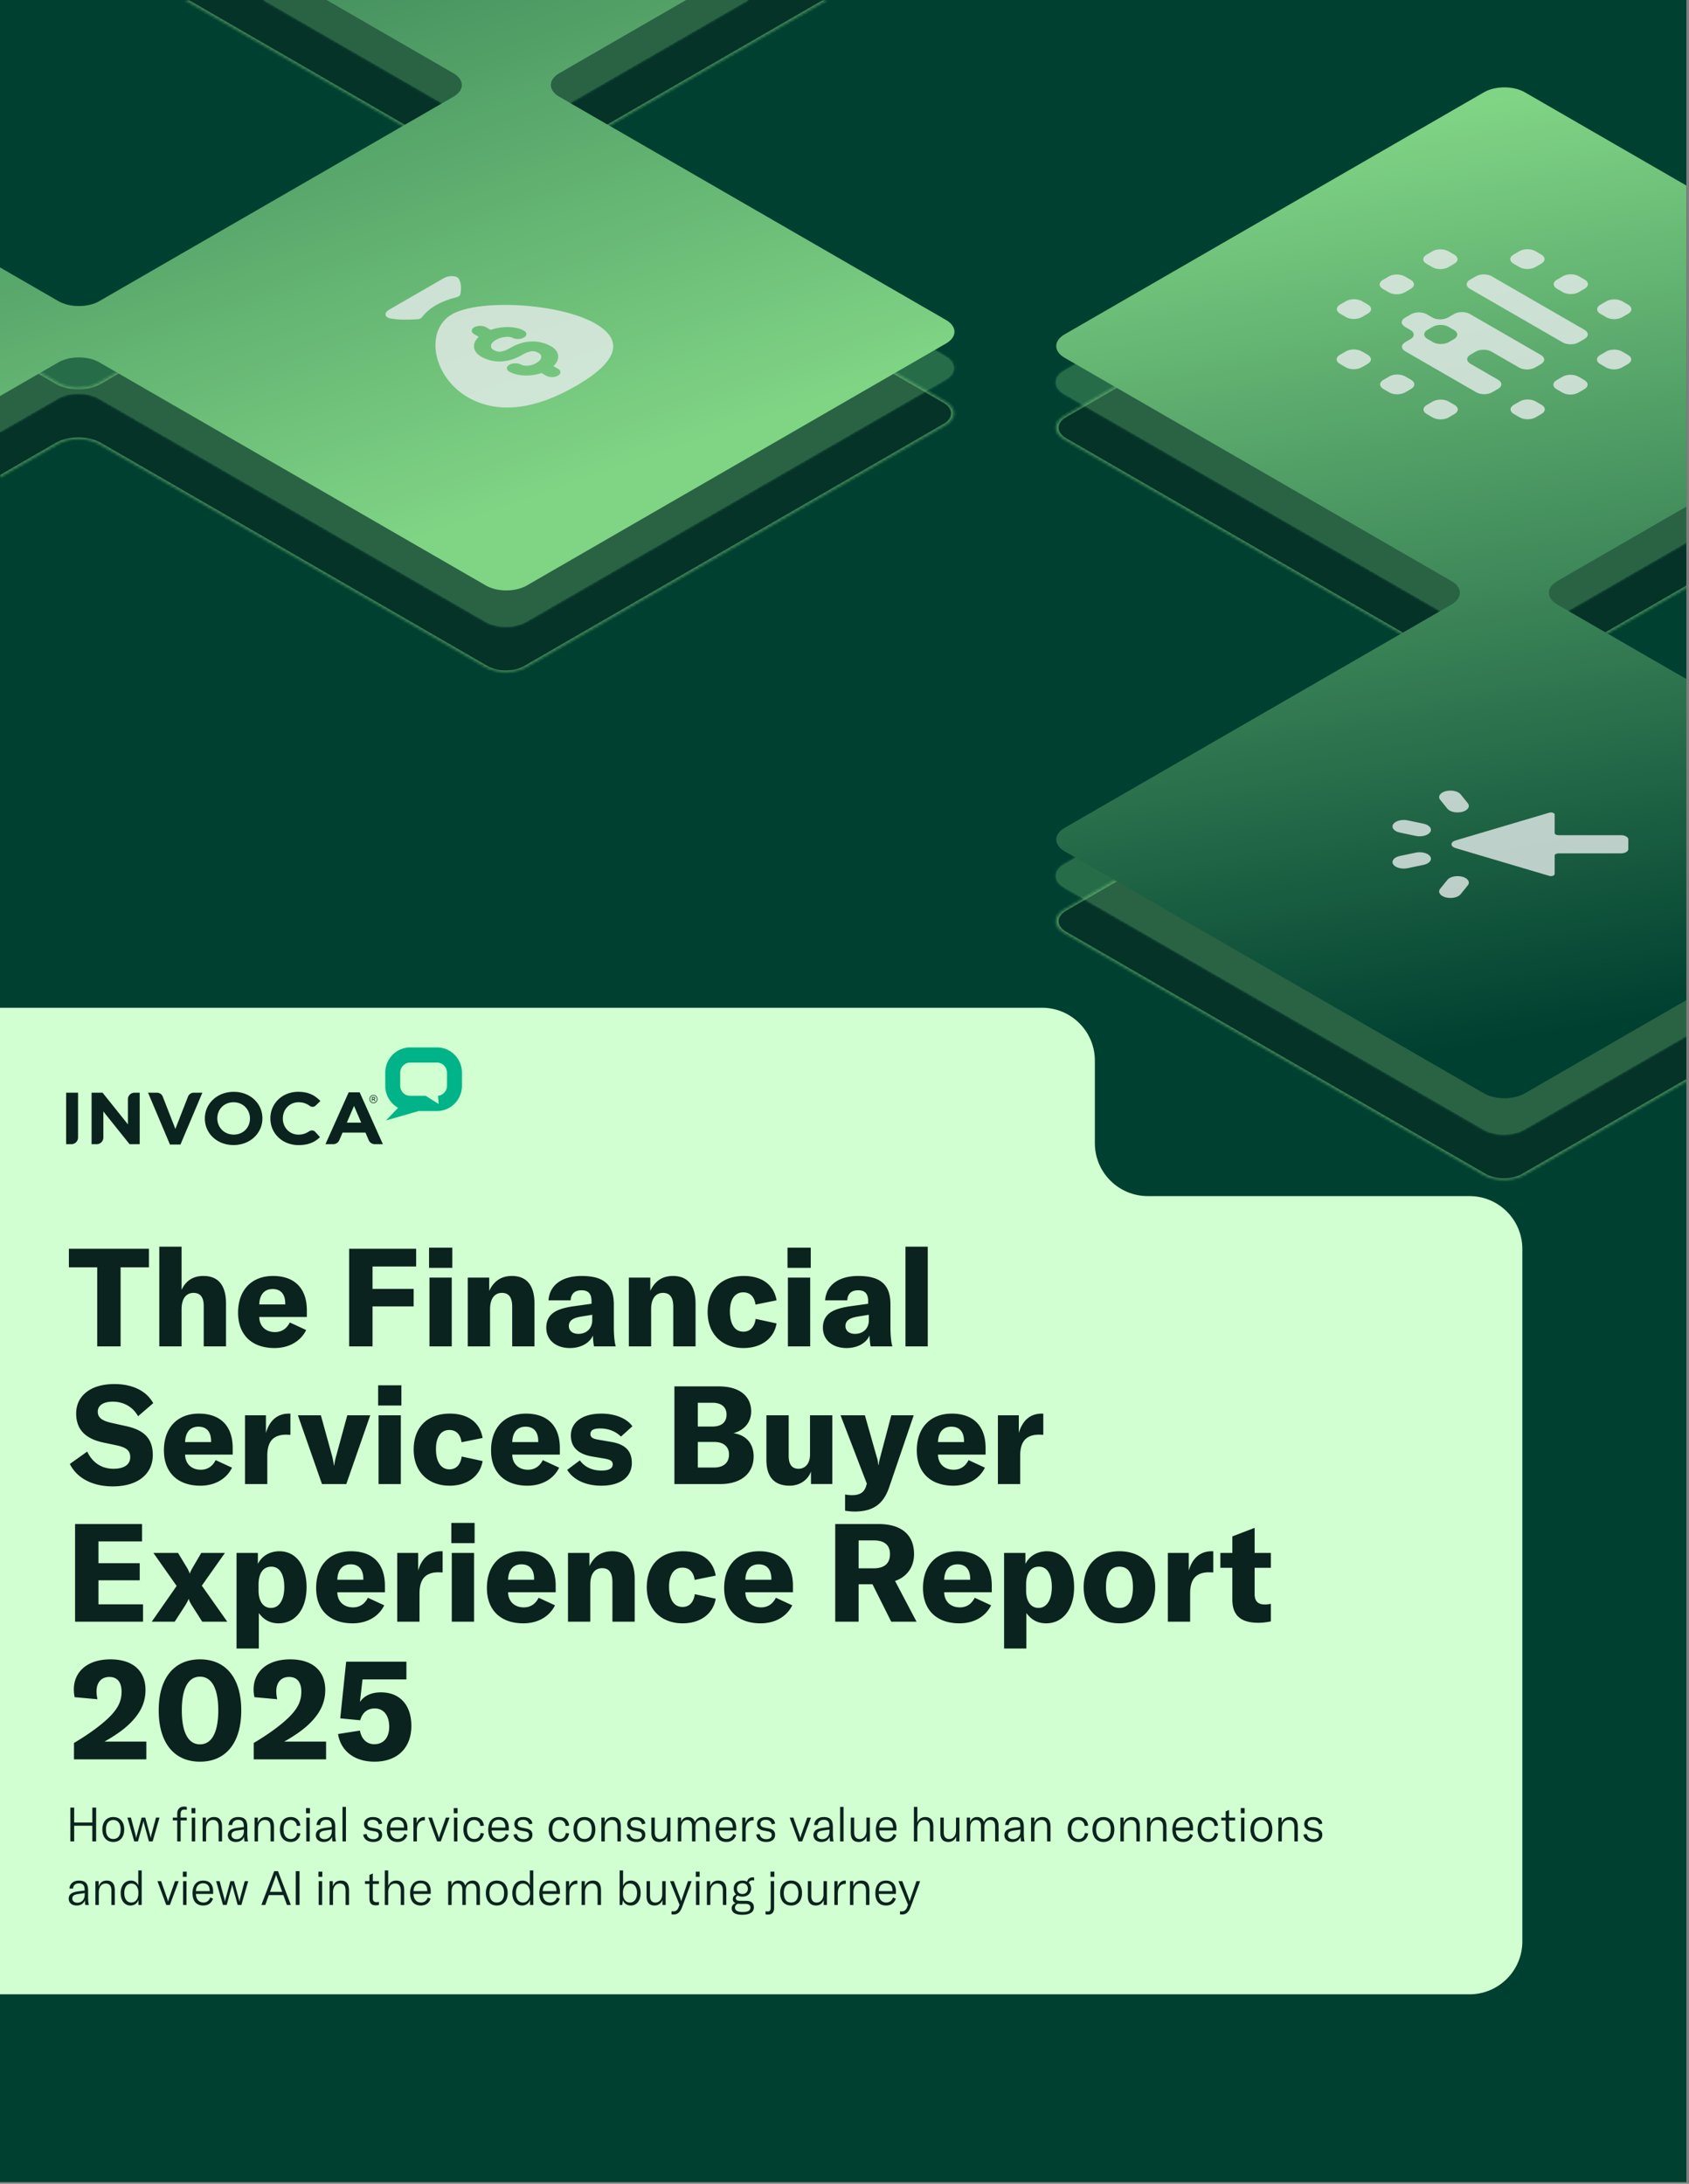 <svg xmlns="http://www.w3.org/2000/svg" width="638" height="825" fill="none"><rect width="100%" height="100%" fill="#808080" stroke="none"/><g clip-path="url(#a)"><path fill="#004030" d="M0 0h637v824.353H0z"/><path fill="#D1FFD1" d="M413.571 431.867c0 11.037 8.947 19.985 19.984 19.985h121.509c11.037 0 19.985 8.947 19.985 19.984v261.588c0 11.037-8.948 19.984-19.985 19.984H-10.991c-11.037 0-19.985-8.947-19.985-19.984V400.685c0-11.037 8.948-19.984 19.985-19.984h404.578c11.037 0 19.984 8.947 19.984 19.984v31.182Z"/><path fill="#0A231E" d="M36.723 508.636V478.76H26.02v-7.015h30.24v7.015H45.556v29.876h-8.833Zm23.447 0v-37.67h8.418v16.315c1.663-3.533 4.416-5.248 8.261-5.248 5.612 0 8.522 3.533 8.522 10.444v16.159h-8.418v-15.328c0-3.221-1.299-4.884-3.845-4.884-2.858 0-4.52 2.234-4.52 6.183v14.029H60.17Zm43.531.624c-8.522 0-13.77-4.936-13.77-13.354 0-8.521 5.093-13.873 13.198-13.873 8.21 0 12.782 4.728 12.782 12.99v2.494H97.933c.052 3.481 2.442 5.715 5.924 5.715 2.494 0 4.416-1.247 5.611-3.637l6.183 2.858c-2.078 4.261-6.495 6.807-11.95 6.807Zm-5.768-16.471h9.821v-.156c.052-3.689-1.663-5.664-4.781-5.664-3.17 0-4.936 2.183-5.04 5.82Zm42.786 15.847h-8.833v-36.891h25.304v6.703h-16.471v8.469h15.536v6.599h-15.536v15.12Zm21.508 0v-25.979h8.417v25.979h-8.417Zm-.156-29.668v-7.638h8.781v7.638h-8.781Zm14.621 29.668v-25.979h8.106v4.988c1.818-3.793 4.624-5.612 8.573-5.612 5.612 0 8.521 3.585 8.521 10.496v16.107h-8.417v-14.964c0-3.533-1.247-5.248-3.897-5.248-2.806 0-4.468 2.234-4.468 6.183v14.029h-8.418Zm38.597.624c-5.352 0-8.937-3.066-8.937-7.69 0-2.442.883-4.313 2.65-5.612 1.662-1.195 4.157-2.026 8.157-2.546l6.287-.883v-.883c0-2.962-1.247-4.209-3.793-4.209-2.546 0-3.948 1.299-4.104 3.793h-8.366c.416-5.768 5.144-9.197 12.522-9.197 8.366 0 12.159 3.274 12.159 10.756v8.625c0 3.065.26 5.663.727 7.222h-8.209c-.26-1.247-.364-2.598-.416-4.105-1.299 2.91-4.624 4.729-8.677 4.729Zm3.169-5.352c3.118 0 5.248-2.078 5.248-5.144v-2.078l-4.416.727c-3.014.52-4.417 1.611-4.417 3.533 0 1.767 1.403 2.962 3.585 2.962Zm19.081 4.728v-25.979h8.106v4.988c1.818-3.793 4.624-5.612 8.573-5.612 5.612 0 8.521 3.585 8.521 10.496v16.107h-8.417v-14.964c0-3.533-1.247-5.248-3.897-5.248-2.806 0-4.469 2.234-4.469 6.183v14.029h-8.417Zm43.322.624c-8.157 0-13.561-5.352-13.561-13.614 0-8.469 5.196-13.613 13.665-13.613 6.859 0 11.379 3.326 12.367 9.197l-7.95 1.611c-.416-3.014-2.078-4.625-4.624-4.625-3.17 0-5.04 2.65-5.04 7.171 0 4.884 1.87 7.69 5.092 7.69 2.546 0 4.208-1.767 4.624-4.833l7.898 1.715c-.936 5.716-5.82 9.301-12.471 9.301Zm16.764-.624v-25.979h8.417v25.979h-8.417Zm-.156-29.668v-7.638h8.781v7.638h-8.781Zm22.312 30.292c-5.352 0-8.937-3.066-8.937-7.69 0-2.442.883-4.313 2.65-5.612 1.663-1.195 4.157-2.026 8.158-2.546l6.287-.883v-.883c0-2.962-1.247-4.209-3.793-4.209-2.546 0-3.949 1.299-4.105 3.793h-8.366c.416-5.768 5.144-9.197 12.523-9.197 8.365 0 12.158 3.274 12.158 10.756v8.625c0 3.065.26 5.663.727 7.222h-8.209c-.26-1.247-.364-2.598-.416-4.105-1.299 2.91-4.624 4.729-8.677 4.729Zm3.17-5.352c3.117 0 5.247-2.078 5.247-5.144v-2.078l-4.416.727c-3.014.52-4.417 1.611-4.417 3.533 0 1.767 1.403 2.962 3.586 2.962Zm27.498-32.942v37.67h-8.418v-37.67h8.418ZM42.595 561.52c-7.95 0-13.666-3.326-16.212-8.47l6.547-4.676c1.87 3.897 5.144 6.495 9.976 6.495 3.534 0 6.287-1.299 6.287-4.417 0-2.546-1.61-3.689-5.3-4.468l-4.936-1.039c-6.495-1.403-10.184-4.729-10.184-10.964 0-6.703 5.508-11.119 14.393-11.119 6.599 0 12.055 2.39 14.705 7.222l-5.716 4.936c-1.922-3.481-5.404-5.507-9.56-5.507-3.43 0-5.664 1.351-5.664 3.793 0 2.13 1.455 3.429 5.352 4.26l5.352 1.195c6.547 1.403 10.08 4.521 10.08 10.912 0 7.014-5.456 11.847-15.12 11.847Zm33.093-.26c-8.522 0-13.77-4.936-13.77-13.354 0-8.521 5.092-13.873 13.198-13.873 8.21 0 12.782 4.728 12.782 12.99v2.494H69.92c.052 3.481 2.442 5.715 5.923 5.715 2.495 0 4.417-1.247 5.612-3.637l6.183 2.858c-2.078 4.261-6.495 6.807-11.95 6.807Zm-5.768-16.471h9.82v-.156c.052-3.689-1.662-5.664-4.78-5.664-3.17 0-4.936 2.183-5.04 5.82Zm30.525-3.43c1.351-4.676 4.261-7.326 8.677-7.326h.572v8.002l-1.611-.052c-2.234 0-3.897.571-5.04 1.611-1.611 1.506-2.078 3.845-2.078 6.443v10.599h-8.418v-25.979h7.898v6.702Zm21.175 19.277-9.093-25.979h8.677l4.209 15.276a30.62 30.62 0 0 1 .727 3.689h.104c.156-1.195.416-2.494.78-3.689l4.157-15.276h8.677l-9.041 25.979h-9.197Zm21.372 0v-25.979h8.418v25.979h-8.418Zm-.156-29.668v-7.638h8.781v7.638h-8.781Zm26.988 30.292c-8.158 0-13.562-5.352-13.562-13.614 0-8.469 5.196-13.613 13.666-13.613 6.858 0 11.379 3.326 12.366 9.197l-7.95 1.611c-.416-3.014-2.078-4.625-4.624-4.625-3.17 0-5.04 2.65-5.04 7.171 0 4.884 1.87 7.69 5.092 7.69 2.546 0 4.208-1.767 4.624-4.833l7.898 1.715c-.935 5.716-5.82 9.301-12.47 9.301Zm29.438 0c-8.521 0-13.769-4.936-13.769-13.354 0-8.521 5.092-13.873 13.198-13.873 8.209 0 12.782 4.728 12.782 12.99v2.494h-17.978c.052 3.481 2.442 5.715 5.923 5.715 2.494 0 4.417-1.247 5.612-3.637l6.183 2.858c-2.078 4.261-6.495 6.807-11.951 6.807Zm-5.767-16.471h9.82v-.156c.052-3.689-1.662-5.664-4.78-5.664-3.17 0-4.936 2.183-5.04 5.82Zm33.637 16.471c-5.664 0-10.392-2.027-12.886-5.976l4.78-3.585c1.87 2.546 4.676 3.845 8.209 3.845 2.858 0 4.209-.883 4.209-2.286s-.831-1.871-3.689-2.338l-4.053-.676c-5.352-.935-8.053-3.533-8.053-7.949 0-4.988 4.312-8.262 11.483-8.262 5.195 0 9.612 1.767 11.742 4.78l-4.312 3.897c-2.027-1.974-4.625-3.065-7.95-3.065-2.442 0-3.585.675-3.585 2.13 0 1.195.831 1.715 2.806 2.078l5.143.884c5.404.935 7.69 3.585 7.69 7.949 0 5.196-4.208 8.574-11.534 8.574Zm27.618-.624v-36.891h16.731c8.366 0 12.263 4.105 12.263 9.457 0 3.897-2.391 7.066-6.703 8.209 4.832.728 7.638 3.949 7.638 8.833 0 5.82-4.157 10.392-12.574 10.392H254.75Zm14.913-6.235c3.949 0 5.715-2.078 5.715-4.936 0-2.806-1.922-4.728-5.559-4.728h-6.236v9.664h6.08Zm4.78-20.004c0-2.546-1.611-4.469-5.352-4.469h-5.508v8.989h5.508c3.845 0 5.352-1.974 5.352-4.52Zm23.838 26.863c-6.131 0-8.781-3.689-8.781-9.769v-16.834h8.417v15.38c0 3.169 1.247 4.832 3.689 4.832 2.65 0 4.365-2.079 4.365-5.352v-14.86h8.417v25.979h-8.053v-4.728c-1.195 3.273-4.313 5.352-8.054 5.352Zm24.366 9.768c-.779 0-2.078-.104-3.429-.312v-6.131c1.299.208 1.922.26 2.546.26 2.961 0 4.572-.987 5.351-3.274l.312-1.091-9.924-25.823h9.197l4.468 15.743c.364 1.091.52 1.923.572 3.014h.156c.104-.883.259-1.715.623-3.014l4.157-15.743h8.469l-9.248 27.122c-2.287 6.703-6.288 9.249-13.25 9.249Zm37.438-9.768c-8.521 0-13.769-4.936-13.769-13.354 0-8.521 5.092-13.873 13.198-13.873 8.209 0 12.782 4.728 12.782 12.99v2.494h-17.978c.052 3.481 2.442 5.715 5.923 5.715 2.494 0 4.417-1.247 5.612-3.637l6.183 2.858c-2.078 4.261-6.495 6.807-11.951 6.807Zm-5.767-16.471h9.82v-.156c.052-3.689-1.662-5.664-4.78-5.664-3.17 0-4.936 2.183-5.04 5.82Zm30.525-3.43c1.351-4.676 4.261-7.326 8.677-7.326h.572v8.002l-1.611-.052c-2.234 0-3.897.571-5.04 1.611-1.611 1.506-2.078 3.845-2.078 6.443v10.599h-8.418v-25.979h7.898v6.702Zm-347.652 64.73h16.835v6.547H28.358v-36.891h25.304v6.547H37.19v8.262h15.588v6.443H37.19v9.092Zm20.13 6.547 9.405-13.509-8.781-12.47h9.3l3.118 5.144c.572.935 1.04 1.818 1.299 2.65h.052c.26-.832.78-1.767 1.299-2.65l3.013-5.144h8.938l-8.73 12.366 9.613 13.613H76.39l-3.74-5.871c-.676-1.039-1.196-2.027-1.352-2.754h-.052c-.208.675-.78 1.663-1.455 2.754l-3.793 5.871h-8.677Zm32.03 10.132v-36.111h8.053v4.156c1.611-3.117 4.573-4.78 8.158-4.78 6.183 0 10.236 5.3 10.236 13.561 0 8.314-4.209 13.666-10.6 13.666-3.273 0-5.663-1.455-7.43-3.897v13.405h-8.417Zm12.989-15.328c3.118 0 5.041-3.013 5.041-7.846 0-4.988-1.819-7.741-4.885-7.741-3.013 0-4.832 2.39-4.832 6.754v2.286c0 4.001 1.767 6.547 4.676 6.547Zm30.845 5.82c-8.521 0-13.769-4.936-13.769-13.354 0-8.521 5.092-13.873 13.198-13.873 8.209 0 12.782 4.728 12.782 12.99v2.494h-17.978c.052 3.481 2.442 5.715 5.923 5.715 2.494 0 4.417-1.247 5.612-3.637l6.183 2.858c-2.078 4.261-6.495 6.807-11.951 6.807Zm-5.767-16.471h9.82v-.156c.052-3.689-1.662-5.664-4.78-5.664-3.17 0-4.936 2.183-5.04 5.82Zm30.525-3.43c1.351-4.676 4.261-7.326 8.677-7.326h.572v8.002l-1.611-.052c-2.234 0-3.897.571-5.04 1.611-1.611 1.506-2.078 3.845-2.078 6.443v10.599h-8.418v-25.979h7.898v6.702Zm12.707 19.277v-25.979h8.418v25.979h-8.418Zm-.156-29.668v-7.638h8.781v7.638h-8.781Zm27.195 30.292c-8.521 0-13.769-4.936-13.769-13.354 0-8.521 5.092-13.873 13.198-13.873 8.209 0 12.782 4.728 12.782 12.99v2.494h-17.978c.052 3.481 2.442 5.715 5.923 5.715 2.494 0 4.417-1.247 5.612-3.637l6.183 2.858c-2.078 4.261-6.495 6.807-11.951 6.807Zm-5.767-16.471h9.82v-.156c.052-3.689-1.662-5.664-4.78-5.664-3.169 0-4.936 2.183-5.04 5.82Zm22.627 15.847v-25.979h8.106v4.988c1.818-3.793 4.624-5.612 8.573-5.612 5.612 0 8.521 3.585 8.521 10.496v16.107h-8.417v-14.964c0-3.533-1.247-5.248-3.897-5.248-2.806 0-4.468 2.234-4.468 6.183v14.029h-8.418Zm43.323.624c-8.158 0-13.562-5.352-13.562-13.614 0-8.469 5.196-13.613 13.666-13.613 6.858 0 11.379 3.326 12.366 9.197l-7.95 1.611c-.415-3.014-2.078-4.625-4.624-4.625-3.17 0-5.04 2.65-5.04 7.171 0 4.884 1.87 7.69 5.092 7.69 2.546 0 4.208-1.767 4.624-4.833l7.898 1.715c-.935 5.716-5.819 9.301-12.47 9.301Zm29.439 0c-8.522 0-13.77-4.936-13.77-13.354 0-8.521 5.092-13.873 13.198-13.873 8.21 0 12.782 4.728 12.782 12.99v2.494h-17.978c.052 3.481 2.442 5.715 5.923 5.715 2.494 0 4.417-1.247 5.612-3.637l6.183 2.858c-2.078 4.261-6.495 6.807-11.95 6.807Zm-5.768-16.471h9.82v-.156c.052-3.689-1.662-5.664-4.78-5.664-3.169 0-4.936 2.183-5.04 5.82Zm33.953 15.847v-36.891h16.263c9.353 0 13.509 4.573 13.509 11.379 0 4.625-2.442 8.47-7.17 10.132l8.106 15.38h-9.561l-7.066-14.133h-5.248v14.133h-8.833Zm20.679-25.512c0-3.221-1.818-5.196-6.183-5.196h-5.663v10.548h5.663c4.313 0 6.183-2.078 6.183-5.352Zm26.245 26.136c-8.522 0-13.77-4.936-13.77-13.354 0-8.521 5.092-13.873 13.198-13.873 8.21 0 12.782 4.728 12.782 12.99v2.494h-17.978c.052 3.481 2.442 5.715 5.923 5.715 2.494 0 4.417-1.247 5.612-3.637l6.183 2.858c-2.078 4.261-6.495 6.807-11.95 6.807Zm-5.768-16.471h9.82v-.156c.052-3.689-1.662-5.664-4.78-5.664-3.169 0-4.936 2.183-5.04 5.82Zm22.627 25.979v-36.111h8.054v4.156c1.611-3.117 4.572-4.78 8.158-4.78 6.183 0 10.236 5.3 10.236 13.561 0 8.314-4.209 13.666-10.6 13.666-3.274 0-5.664-1.455-7.43-3.897v13.405h-8.418Zm12.99-15.328c3.118 0 5.04-3.013 5.04-7.846 0-4.988-1.818-7.741-4.884-7.741-3.014 0-4.832 2.39-4.832 6.754v2.286c0 4.001 1.766 6.547 4.676 6.547Zm30.585 5.82c-7.69 0-13.509-4.729-13.509-13.666 0-8.988 5.819-13.561 13.509-13.561 7.638 0 13.51 4.573 13.51 13.561 0 8.937-5.872 13.666-13.51 13.666Zm0-5.82c3.222 0 5.092-2.546 5.092-7.846 0-5.351-1.87-7.741-5.092-7.741-3.221 0-5.092 2.39-5.092 7.741 0 5.3 1.871 7.846 5.092 7.846Zm26.185-14.081c1.351-4.676 4.26-7.326 8.677-7.326h.571v8.002l-1.61-.052c-2.235 0-3.897.571-5.04 1.611-1.611 1.506-2.079 3.845-2.079 6.443v10.599h-8.417v-25.979h7.898v6.702Zm26.286 19.693c-6.962 0-9.82-3.066-9.82-8.781v-12.003h-4.521v-5.611h4.521v-6.235l8.417-3.222v9.457h6.131v5.611h-6.131v9.976c0 2.598 1.247 3.897 3.793 3.897.987 0 1.611-.104 2.338-.259v6.65c-1.922.364-3.169.52-4.728.52ZM27.942 658.453c5.508-3.273 9.924-6.495 13.094-9.508 3.481-3.43 4.884-6.184 4.884-9.873 0-3.585-1.61-5.559-4.624-5.559-3.014 0-4.833 2.078-4.833 5.455 0 .884.104 1.871.364 2.962l-8.625-.779a14.13 14.13 0 0 1-.312-2.858c0-6.963 5.352-11.431 13.821-11.431 8.314 0 13.25 4.209 13.25 11.587 0 4.988-2.13 9.145-6.495 13.197-2.338 2.183-5.352 4.209-8.989 6.287h15.796v6.703h-27.33v-6.183Zm47.597 7.067c-9.82 0-15.587-7.171-15.587-19.381 0-12.159 5.767-19.277 15.587-19.277s15.588 7.118 15.588 19.277c0 12.21-5.767 19.381-15.588 19.381Zm0-6.547c4.417 0 6.911-4.469 6.911-12.834 0-8.314-2.494-12.73-6.91-12.73-4.417 0-6.86 4.416-6.86 12.73 0 8.365 2.443 12.834 6.86 12.834Zm20.303-.52c5.508-3.273 9.924-6.495 13.094-9.508 3.481-3.43 4.884-6.184 4.884-9.873 0-3.585-1.611-5.559-4.625-5.559-3.013 0-4.832 2.078-4.832 5.455 0 .884.104 1.871.364 2.962l-8.625-.779a14.137 14.137 0 0 1-.312-2.858c0-6.963 5.352-11.431 13.821-11.431 8.314 0 13.25 4.209 13.25 11.587 0 4.988-2.131 9.145-6.495 13.197-2.338 2.183-5.352 4.209-8.989 6.287h15.795v6.703h-27.33v-6.183Zm45.618 7.067c-7.534 0-12.73-4.001-13.769-10.444l8.261-1.299c.572 3.065 2.494 5.144 5.404 5.144 3.585 0 5.664-2.546 5.664-6.599 0-4.157-2.027-6.911-5.456-6.911-2.858 0-4.728 1.663-5.508 4.469l-7.534-.728 2.234-21.407h22.758v6.703h-16.575l-.987 8.521c1.611-2.39 4.365-3.637 7.95-3.637 7.17 0 11.483 4.832 11.483 12.678 0 8.262-5.248 13.51-13.925 13.51ZM36.312 682.866v12.77h-1.44v-5.917H28.02v5.917h-1.439v-12.77h1.439v5.63h6.853v-5.63h1.439Zm6.493 12.986c-2.5 0-4.136-1.781-4.136-4.712 0-2.932 1.636-4.713 4.136-4.713s4.12 1.781 4.12 4.713c0 2.931-1.62 4.712-4.12 4.712Zm0-1.133c1.709 0 2.752-1.241 2.752-3.579s-1.043-3.579-2.752-3.579c-1.726 0-2.77 1.241-2.77 3.579s1.044 3.579 2.77 3.579Zm7.909.917-2.59-8.993h1.33l1.764 6.601.215 1.079h.036a6.76 6.76 0 0 1 .234-1.079l1.799-6.601h1.367l1.798 6.601c.108.342.18.702.234 1.079h.036l.216-1.079 1.762-6.601h1.331l-2.59 8.993h-1.402l-1.835-6.691a7.541 7.541 0 0 1-.216-.989h-.036c-.036.27-.126.684-.216.989l-1.834 6.691h-1.403Zm16.228 0v-7.932H65.27v-1.061h1.672v-1.493c0-1.618.971-2.661 2.536-2.661.414 0 .756.036 1.08.125v1.116c-.306-.054-.63-.108-.918-.108-.99 0-1.403.539-1.403 1.708v1.313h2.32v1.061h-2.32v7.932h-1.295Zm5.486 0v-8.993h1.295v8.993h-1.295Zm-.09-10.611v-1.979h1.457v1.979h-1.457Zm4.198 10.611v-8.993h1.222v1.943c.558-1.439 1.583-2.159 3.076-2.159 1.997 0 3.04 1.241 3.04 3.652v5.557h-1.295v-5.485c0-1.727-.738-2.608-2.158-2.608-1.583 0-2.59 1.277-2.59 3.363v4.73h-1.296Zm12.547.216c-1.817 0-3.004-1.043-3.004-2.608 0-.845.396-1.565 1.115-2.014.666-.378 1.529-.612 2.968-.792l1.942-.234v-.143c0-1.835-.63-2.572-2.14-2.572-1.33 0-2.158.701-2.23 1.96h-1.367c.108-1.852 1.51-3.022 3.579-3.022 2.428 0 3.471 1.116 3.471 3.724v2.356c0 1.385.09 2.392.288 3.129h-1.349c-.09-.485-.144-1.133-.162-1.78-.431 1.259-1.582 1.996-3.111 1.996Zm.288-1.061c1.672 0 2.751-1.241 2.751-3.076v-.557l-2.518.359c-1.51.216-2.158.72-2.158 1.691 0 .971.737 1.583 1.925 1.583Zm6.785.845v-8.993h1.223v1.943c.558-1.439 1.583-2.159 3.076-2.159 1.996 0 3.04 1.241 3.04 3.652v5.557H102.2v-5.485c0-1.727-.738-2.608-2.159-2.608-1.582 0-2.59 1.277-2.59 3.363v4.73h-1.295Zm13.661.216c-2.5 0-4.082-1.817-4.082-4.712 0-2.932 1.546-4.713 4.082-4.713 2.069 0 3.418 1.206 3.652 3.256l-1.331.144c-.18-1.457-1.026-2.266-2.374-2.266-1.655 0-2.662 1.331-2.662 3.561 0 2.284 1.007 3.597 2.715 3.597 1.331 0 2.177-.791 2.411-2.266l1.223.18c-.324 2.032-1.655 3.219-3.634 3.219Zm5.89-.216v-8.993h1.295v8.993h-1.295Zm-.09-10.611v-1.979h1.457v1.979h-1.457Zm6.683 10.827c-1.817 0-3.004-1.043-3.004-2.608 0-.845.396-1.565 1.115-2.014.666-.378 1.529-.612 2.968-.792l1.943-.234v-.143c0-1.835-.63-2.572-2.141-2.572-1.331 0-2.158.701-2.23 1.96h-1.367c.108-1.852 1.511-3.022 3.579-3.022 2.428 0 3.472 1.116 3.472 3.724v2.356c0 1.385.09 2.392.287 3.129h-1.349c-.09-.485-.143-1.133-.161-1.78-.432 1.259-1.583 1.996-3.112 1.996Zm.288-1.061c1.672 0 2.752-1.241 2.752-3.076v-.557l-2.518.359c-1.511.216-2.159.72-2.159 1.691 0 .971.738 1.583 1.925 1.583Zm8.081-12.195v13.04h-1.295v-13.04h1.295Zm10.321 13.256c-2.105 0-3.508-.989-3.795-2.788l1.313-.216c.197 1.259 1.115 1.943 2.518 1.943 1.295 0 2.032-.63 2.032-1.511 0-.881-.504-1.241-1.439-1.421l-1.744-.342c-1.493-.287-2.357-1.115-2.357-2.464 0-1.528 1.295-2.626 3.328-2.626 1.978 0 3.309.882 3.489 2.483l-1.277.269c-.198-1.079-.953-1.69-2.266-1.69-1.223 0-1.997.557-1.997 1.51 0 .828.54 1.223 1.475 1.403l1.763.342c1.583.324 2.302 1.097 2.302 2.428 0 1.583-1.223 2.68-3.345 2.68Zm9.177 0c-2.554 0-4.047-1.637-4.047-4.64 0-2.968 1.493-4.785 3.993-4.785 2.41 0 3.795 1.421 3.795 4.155v.899h-6.493c.018 1.997 1.115 3.238 2.842 3.238 1.241-.018 2.14-.701 2.518-1.907l1.079.432c-.558 1.691-1.871 2.608-3.687 2.608Zm-2.752-5.432h5.18v-.162c0-1.816-.918-2.805-2.5-2.805-1.655 0-2.644 1.133-2.68 2.967Zm9.97-1.6c.414-1.367 1.403-2.393 2.788-2.393.108 0 .198 0 .324.018v1.259c-.054-.018-.09-.018-.126-.018-.882 0-1.493.27-1.925.702-.845.827-.971 2.032-.971 3.165v4.083h-1.295v-8.993h1.205v2.177Zm7.734 6.816-3.328-8.993h1.385l2.212 6.331c.18.504.306.936.396 1.331h.054c.09-.395.216-.827.378-1.331l2.212-6.331h1.403l-3.328 8.993h-1.384Zm6.361 0v-8.993h1.295v8.993h-1.295Zm-.09-10.611v-1.979h1.457v1.979h-1.457Zm7.744 10.827c-2.5 0-4.083-1.817-4.083-4.712 0-2.932 1.547-4.713 4.083-4.713 2.069 0 3.417 1.206 3.651 3.256l-1.331.144c-.18-1.457-1.025-2.266-2.374-2.266-1.654 0-2.662 1.331-2.662 3.561 0 2.284 1.008 3.597 2.716 3.597 1.331 0 2.176-.791 2.41-2.266l1.223.18c-.323 2.032-1.654 3.219-3.633 3.219Zm9.327 0c-2.554 0-4.047-1.637-4.047-4.64 0-2.968 1.493-4.785 3.993-4.785 2.41 0 3.795 1.421 3.795 4.155v.899h-6.493c.018 1.997 1.115 3.238 2.842 3.238 1.241-.018 2.14-.701 2.518-1.907l1.079.432c-.558 1.691-1.871 2.608-3.687 2.608Zm-2.752-5.432h5.18v-.162c0-1.816-.917-2.805-2.5-2.805-1.655 0-2.644 1.133-2.68 2.967Zm12.054 5.432c-2.104 0-3.507-.989-3.795-2.788l1.313-.216c.198 1.259 1.115 1.943 2.518 1.943 1.295 0 2.032-.63 2.032-1.511 0-.881-.503-1.241-1.438-1.421l-1.745-.342c-1.493-.287-2.356-1.115-2.356-2.464 0-1.528 1.295-2.626 3.327-2.626 1.979 0 3.31.882 3.489 2.483l-1.277.269c-.197-1.079-.953-1.69-2.266-1.69-1.223 0-1.996.557-1.996 1.51 0 .828.539 1.223 1.475 1.403l1.762.342c1.583.324 2.302 1.097 2.302 2.428 0 1.583-1.223 2.68-3.345 2.68Zm13.587 0c-2.5 0-4.083-1.817-4.083-4.712 0-2.932 1.547-4.713 4.083-4.713 2.069 0 3.418 1.206 3.651 3.256l-1.331.144c-.179-1.457-1.025-2.266-2.374-2.266-1.654 0-2.662 1.331-2.662 3.561 0 2.284 1.008 3.597 2.716 3.597 1.331 0 2.177-.791 2.41-2.266l1.223.18c-.323 2.032-1.654 3.219-3.633 3.219Zm9.417 0c-2.5 0-4.137-1.781-4.137-4.712 0-2.932 1.637-4.713 4.137-4.713 2.5 0 4.119 1.781 4.119 4.713 0 2.931-1.619 4.712-4.119 4.712Zm0-1.133c1.708 0 2.752-1.241 2.752-3.579s-1.044-3.579-2.752-3.579c-1.727 0-2.77 1.241-2.77 3.579s1.043 3.579 2.77 3.579Zm6.398.917v-8.993h1.223v1.943c.557-1.439 1.582-2.159 3.075-2.159 1.997 0 3.04 1.241 3.04 3.652v5.557h-1.295v-5.485c0-1.727-.738-2.608-2.159-2.608-1.582 0-2.589 1.277-2.589 3.363v4.73h-1.295Zm13.248.216c-2.104 0-3.507-.989-3.795-2.788l1.313-.216c.198 1.259 1.115 1.943 2.518 1.943 1.295 0 2.033-.63 2.033-1.511 0-.881-.504-1.241-1.439-1.421l-1.745-.342c-1.493-.287-2.356-1.115-2.356-2.464 0-1.528 1.295-2.626 3.327-2.626 1.979 0 3.31.882 3.49 2.483l-1.277.269c-.198-1.079-.954-1.69-2.267-1.69-1.223 0-1.996.557-1.996 1.51 0 .828.539 1.223 1.475 1.403l1.762.342c1.583.324 2.303 1.097 2.303 2.428 0 1.583-1.223 2.68-3.346 2.68Zm8.708 0c-2.23 0-3.075-1.367-3.075-3.507v-5.702h1.295v5.576c0 1.727.791 2.518 2.014 2.518 1.601 0 2.608-1.367 2.608-3.202v-4.892h1.295v8.993h-1.223v-1.834a3.087 3.087 0 0 1-2.914 2.05Zm6.939-9.209h1.223v1.727c.45-1.277 1.367-1.943 2.644-1.943 1.277 0 2.194.666 2.572 1.907.558-1.259 1.511-1.907 2.77-1.907 1.763 0 2.77 1.223 2.77 3.328v5.881h-1.295v-5.773c0-1.511-.63-2.32-1.871-2.32-1.349 0-2.176.989-2.176 2.644v5.449h-1.295v-5.845c0-1.439-.665-2.248-1.835-2.248-1.348 0-2.212 1.097-2.212 2.841v5.252h-1.295v-8.993Zm18.297 9.209c-2.554 0-4.046-1.637-4.046-4.64 0-2.968 1.492-4.785 3.992-4.785 2.411 0 3.795 1.421 3.795 4.155v.899h-6.492c.018 1.997 1.115 3.238 2.841 3.238 1.241-.018 2.141-.701 2.518-1.907l1.08.432c-.558 1.691-1.871 2.608-3.688 2.608Zm-2.751-5.432h5.179v-.162c0-1.816-.917-2.805-2.5-2.805-1.654 0-2.643 1.133-2.679 2.967Zm9.97-1.6c.414-1.367 1.403-2.393 2.788-2.393.108 0 .198 0 .323.018v1.259c-.054-.018-.089-.018-.125-.018-.882 0-1.493.27-1.925.702-.845.827-.971 2.032-.971 3.165v4.083h-1.295v-8.993h1.205v2.177Zm7.863 7.032c-2.104 0-3.507-.989-3.795-2.788l1.313-.216c.198 1.259 1.115 1.943 2.518 1.943 1.295 0 2.033-.63 2.033-1.511 0-.881-.504-1.241-1.439-1.421l-1.745-.342c-1.493-.287-2.356-1.115-2.356-2.464 0-1.528 1.295-2.626 3.327-2.626 1.979 0 3.31.882 3.49 2.483l-1.277.269c-.198-1.079-.954-1.69-2.267-1.69-1.223 0-1.996.557-1.996 1.51 0 .828.539 1.223 1.475 1.403l1.762.342c1.583.324 2.303 1.097 2.303 2.428 0 1.583-1.224 2.68-3.346 2.68Zm12.184-.216-3.327-8.993h1.385l2.212 6.331c.18.504.306.936.396 1.331h.054c.09-.395.216-.827.378-1.331l2.212-6.331h1.403l-3.328 8.993h-1.385Zm8.651.216c-1.817 0-3.004-1.043-3.004-2.608 0-.845.396-1.565 1.115-2.014.666-.378 1.529-.612 2.968-.792l1.943-.234v-.143c0-1.835-.63-2.572-2.141-2.572-1.331 0-2.158.701-2.23 1.96h-1.367c.108-1.852 1.511-3.022 3.579-3.022 2.428 0 3.472 1.116 3.472 3.724v2.356c0 1.385.089 2.392.287 3.129h-1.349c-.09-.485-.144-1.133-.162-1.78-.431 1.259-1.582 1.996-3.111 1.996Zm.288-1.061c1.672 0 2.752-1.241 2.752-3.076v-.557l-2.518.359c-1.511.216-2.159.72-2.159 1.691 0 .971.738 1.583 1.925 1.583Zm8.081-12.195v13.04h-1.295v-13.04h1.295Zm5.801 13.256c-2.23 0-3.075-1.367-3.075-3.507v-5.702h1.295v5.576c0 1.727.791 2.518 2.014 2.518 1.601 0 2.608-1.367 2.608-3.202v-4.892h1.295v8.993h-1.223v-1.834a3.087 3.087 0 0 1-2.914 2.05Zm10.446 0c-2.554 0-4.046-1.637-4.046-4.64 0-2.968 1.492-4.785 3.992-4.785 2.411 0 3.795 1.421 3.795 4.155v.899h-6.492c.018 1.997 1.115 3.238 2.841 3.238 1.241-.018 2.141-.701 2.518-1.907l1.079.432c-.557 1.691-1.87 2.608-3.687 2.608Zm-2.751-5.432h5.179v-.162c0-1.816-.917-2.805-2.5-2.805-1.654 0-2.644 1.133-2.679 2.967Zm13.086 5.216v-13.04h1.295v5.918c.522-1.367 1.583-2.087 3.04-2.087 1.96 0 3.004 1.241 3.004 3.634v5.575h-1.295v-5.503c0-1.709-.72-2.59-2.141-2.59-1.618 0-2.608 1.277-2.608 3.363v4.73h-1.295Zm13.051.216c-2.23 0-3.075-1.367-3.075-3.507v-5.702h1.295v5.576c0 1.727.791 2.518 2.014 2.518 1.601 0 2.608-1.367 2.608-3.202v-4.892h1.295v8.993h-1.223v-1.834a3.087 3.087 0 0 1-2.914 2.05Zm6.939-9.209h1.223v1.727c.45-1.277 1.367-1.943 2.644-1.943 1.277 0 2.194.666 2.572 1.907.558-1.259 1.511-1.907 2.77-1.907 1.763 0 2.77 1.223 2.77 3.328v5.881h-1.295v-5.773c0-1.511-.63-2.32-1.871-2.32-1.349 0-2.176.989-2.176 2.644v5.449h-1.295v-5.845c0-1.439-.666-2.248-1.835-2.248-1.349 0-2.212 1.097-2.212 2.841v5.252h-1.295v-8.993Zm17.184 9.209c-1.816 0-3.003-1.043-3.003-2.608 0-.845.395-1.565 1.115-2.014.665-.378 1.529-.612 2.968-.792l1.942-.234v-.143c0-1.835-.63-2.572-2.14-2.572-1.331 0-2.159.701-2.231 1.96h-1.367c.108-1.852 1.511-3.022 3.58-3.022 2.428 0 3.471 1.116 3.471 3.724v2.356c0 1.385.09 2.392.288 3.129h-1.349c-.09-.485-.144-1.133-.162-1.78-.432 1.259-1.583 1.996-3.112 1.996Zm.288-1.061c1.673 0 2.752-1.241 2.752-3.076v-.557l-2.518.359c-1.511.216-2.158.72-2.158 1.691 0 .971.737 1.583 1.924 1.583Zm6.786.845v-8.993h1.223v1.943c.558-1.439 1.583-2.159 3.076-2.159 1.996 0 3.039 1.241 3.039 3.652v5.557h-1.295v-5.485c0-1.727-.737-2.608-2.158-2.608-1.583 0-2.59 1.277-2.59 3.363v4.73h-1.295Zm17.93.216c-2.5 0-4.083-1.817-4.083-4.712 0-2.932 1.547-4.713 4.083-4.713 2.068 0 3.417 1.206 3.651 3.256l-1.331.144c-.18-1.457-1.025-2.266-2.374-2.266-1.655 0-2.662 1.331-2.662 3.561 0 2.284 1.007 3.597 2.716 3.597 1.331 0 2.176-.791 2.41-2.266l1.223.18c-.324 2.032-1.655 3.219-3.633 3.219Zm9.417 0c-2.5 0-4.137-1.781-4.137-4.712 0-2.932 1.637-4.713 4.137-4.713 2.5 0 4.118 1.781 4.118 4.713 0 2.931-1.618 4.712-4.118 4.712Zm0-1.133c1.708 0 2.751-1.241 2.751-3.579s-1.043-3.579-2.751-3.579c-1.727 0-2.77 1.241-2.77 3.579s1.043 3.579 2.77 3.579Zm6.397.917v-8.993h1.223v1.943c.558-1.439 1.583-2.159 3.076-2.159 1.996 0 3.04 1.241 3.04 3.652v5.557h-1.295v-5.485c0-1.727-.738-2.608-2.159-2.608-1.583 0-2.59 1.277-2.59 3.363v4.73h-1.295Zm10.065 0v-8.993h1.223v1.943c.558-1.439 1.583-2.159 3.076-2.159 1.996 0 3.04 1.241 3.04 3.652v5.557h-1.295v-5.485c0-1.727-.738-2.608-2.159-2.608-1.582 0-2.59 1.277-2.59 3.363v4.73h-1.295Zm13.626.216c-2.554 0-4.047-1.637-4.047-4.64 0-2.968 1.493-4.785 3.993-4.785 2.41 0 3.795 1.421 3.795 4.155v.899h-6.493c.018 1.997 1.115 3.238 2.841 3.238 1.241-.018 2.141-.701 2.518-1.907l1.08.432c-.558 1.691-1.871 2.608-3.687 2.608Zm-2.752-5.432h5.18v-.162c0-1.816-.918-2.805-2.5-2.805-1.655 0-2.644 1.133-2.68 2.967Zm12.308 5.432c-2.5 0-4.083-1.817-4.083-4.712 0-2.932 1.547-4.713 4.083-4.713 2.069 0 3.417 1.206 3.651 3.256l-1.331.144c-.18-1.457-1.025-2.266-2.374-2.266-1.655 0-2.662 1.331-2.662 3.561 0 2.284 1.007 3.597 2.716 3.597 1.331 0 2.176-.791 2.41-2.266l1.223.18c-.323 2.032-1.654 3.219-3.633 3.219Zm8.858-.072c-1.762 0-2.338-1.061-2.338-2.662v-5.414h-1.673v-1.061h1.673v-2.356l1.277-.539v2.895h2.302v1.061h-2.302v5.36c0 1.061.468 1.511 1.403 1.511.36 0 .611-.054.899-.126v1.169a4.147 4.147 0 0 1-1.241.162Zm3.461-.144v-8.993h1.295v8.993h-1.295Zm-.09-10.611v-1.979h1.457v1.979h-1.457Zm7.798 10.827c-2.5 0-4.137-1.781-4.137-4.712 0-2.932 1.637-4.713 4.137-4.713 2.5 0 4.119 1.781 4.119 4.713 0 2.931-1.619 4.712-4.119 4.712Zm0-1.133c1.709 0 2.752-1.241 2.752-3.579s-1.043-3.579-2.752-3.579c-1.727 0-2.77 1.241-2.77 3.579s1.043 3.579 2.77 3.579Zm6.398.917v-8.993h1.223v1.943c.557-1.439 1.583-2.159 3.075-2.159 1.997 0 3.04 1.241 3.04 3.652v5.557h-1.295v-5.485c0-1.727-.737-2.608-2.158-2.608-1.583 0-2.59 1.277-2.59 3.363v4.73h-1.295Zm13.248.216c-2.104 0-3.507-.989-3.795-2.788l1.313-.216c.198 1.259 1.116 1.943 2.518 1.943 1.295 0 2.033-.63 2.033-1.511 0-.881-.504-1.241-1.439-1.421l-1.745-.342c-1.493-.287-2.356-1.115-2.356-2.464 0-1.528 1.295-2.626 3.328-2.626 1.978 0 3.309.882 3.489 2.483l-1.277.269c-.198-1.079-.953-1.69-2.266-1.69-1.223 0-1.997.557-1.997 1.51 0 .828.54 1.223 1.475 1.403l1.763.342c1.582.324 2.302 1.097 2.302 2.428 0 1.583-1.223 2.68-3.346 2.68Zm-467.182 24c-1.816 0-3.003-1.043-3.003-2.608 0-.845.395-1.565 1.115-2.014.665-.378 1.529-.612 2.967-.792l1.943-.234v-.143c0-1.835-.63-2.572-2.14-2.572-1.331 0-2.159.701-2.23 1.96h-1.368c.108-1.852 1.511-3.022 3.58-3.022 2.428 0 3.47 1.116 3.47 3.724v2.356c0 1.385.09 2.392.289 3.129h-1.35c-.09-.485-.143-1.133-.161-1.78-.432 1.259-1.583 1.996-3.112 1.996Zm.288-1.061c1.673 0 2.752-1.241 2.752-3.076v-.557l-2.518.359c-1.51.216-2.158.72-2.158 1.691 0 .971.737 1.583 1.924 1.583Zm6.786.845v-8.993h1.223v1.943c.558-1.439 1.583-2.159 3.076-2.159 1.996 0 3.04 1.241 3.04 3.652v5.557h-1.296v-5.485c0-1.727-.737-2.608-2.158-2.608-1.583 0-2.59 1.277-2.59 3.363v4.73h-1.295Zm13.248.216c-2.23 0-3.687-1.906-3.687-4.712 0-2.77 1.564-4.713 3.849-4.713 1.277 0 2.248.576 2.788 1.817v-5.648h1.295v13.04h-1.224v-1.87c-.503 1.313-1.582 2.086-3.021 2.086Zm.324-1.133c1.636 0 2.662-1.385 2.662-3.381v-.378c0-2.033-1.008-3.399-2.644-3.399-1.673 0-2.662 1.349-2.662 3.579 0 2.212.989 3.579 2.644 3.579Zm13.196.917-3.328-8.993h1.385l2.213 6.331c.18.504.305.936.395 1.331h.054c.09-.395.216-.827.378-1.331l2.212-6.331h1.403l-3.327 8.993h-1.385Zm6.362 0v-8.993h1.294v8.993H69.16Zm-.09-10.611v-1.979h1.456v1.979H69.07Zm7.708 10.827c-2.554 0-4.047-1.637-4.047-4.64 0-2.968 1.493-4.785 3.993-4.785 2.41 0 3.795 1.421 3.795 4.155v.899h-6.493c.018 1.997 1.115 3.238 2.841 3.238 1.242-.018 2.14-.701 2.519-1.907l1.079.432c-.558 1.691-1.87 2.608-3.687 2.608Zm-2.752-5.432h5.18v-.162c0-1.816-.918-2.805-2.5-2.805-1.655 0-2.644 1.133-2.68 2.967Zm10.206 5.216-2.59-8.993h1.33l1.763 6.601.216 1.079h.036c.054-.377.126-.737.234-1.079l1.798-6.601h1.367l1.799 6.601c.108.342.18.702.234 1.079h.036l.216-1.079 1.762-6.601h1.331l-2.59 8.993H89.77l-1.834-6.691a7.557 7.557 0 0 1-.216-.989h-.036c-.036.27-.126.684-.216.989l-1.835 6.691h-1.402Zm14.501 0 4.856-12.77h1.421l4.856 12.77h-1.474l-1.349-3.723h-5.486l-1.349 3.723h-1.475Zm3.256-4.946h4.622l-1.888-5.198c-.18-.467-.288-.809-.396-1.205h-.036c-.126.396-.234.738-.414 1.205l-1.888 5.198Zm11.157 4.946h-1.439v-12.77h1.439v12.77Zm7.237 0v-8.993h1.295v8.993h-1.295Zm-.09-10.611v-1.979h1.456v1.979h-1.456Zm4.2 10.611v-8.993h1.223v1.943c.558-1.439 1.583-2.159 3.076-2.159 1.996 0 3.04 1.241 3.04 3.652v5.557h-1.295v-5.485c0-1.727-.738-2.608-2.159-2.608-1.582 0-2.59 1.277-2.59 3.363v4.73h-1.295Zm17.391.144c-1.763 0-2.338-1.061-2.338-2.662v-5.414h-1.673v-1.061h1.673v-2.356l1.277-.539v2.895h2.302v1.061h-2.302v5.36c0 1.061.467 1.511 1.403 1.511.359 0 .611-.054.899-.126v1.169c-.378.108-.72.162-1.241.162Zm3.461-.144v-13.04h1.295v5.918c.521-1.367 1.582-2.087 3.039-2.087 1.961 0 3.004 1.241 3.004 3.634v5.575h-1.295v-5.503c0-1.709-.72-2.59-2.14-2.59-1.619 0-2.608 1.277-2.608 3.363v4.73h-1.295Zm13.625.216c-2.554 0-4.047-1.637-4.047-4.64 0-2.968 1.493-4.785 3.993-4.785 2.41 0 3.795 1.421 3.795 4.155v.899h-6.493c.018 1.997 1.115 3.238 2.842 3.238 1.241-.018 2.14-.701 2.518-1.907l1.079.432c-.558 1.691-1.871 2.608-3.687 2.608Zm-2.752-5.432h5.18v-.162c0-1.816-.917-2.805-2.5-2.805-1.655 0-2.644 1.133-2.68 2.967Zm13.087-3.777h1.223v1.727c.449-1.277 1.367-1.943 2.644-1.943 1.277 0 2.194.666 2.572 1.907.557-1.259 1.51-1.907 2.769-1.907 1.763 0 2.77 1.223 2.77 3.328v5.881h-1.295v-5.773c0-1.511-.629-2.32-1.87-2.32-1.349 0-2.177.989-2.177 2.644v5.449h-1.294v-5.845c0-1.439-.666-2.248-1.835-2.248-1.349 0-2.212 1.097-2.212 2.841v5.252h-1.295v-8.993Zm18.352 9.209c-2.5 0-4.137-1.781-4.137-4.712 0-2.932 1.637-4.713 4.137-4.713 2.5 0 4.118 1.781 4.118 4.713 0 2.931-1.618 4.712-4.118 4.712Zm0-1.133c1.708 0 2.752-1.241 2.752-3.579s-1.044-3.579-2.752-3.579c-1.727 0-2.77 1.241-2.77 3.579s1.043 3.579 2.77 3.579Zm9.545 1.133c-2.23 0-3.687-1.906-3.687-4.712 0-2.77 1.565-4.713 3.849-4.713 1.277 0 2.248.576 2.788 1.817v-5.648h1.295v13.04h-1.223v-1.87c-.504 1.313-1.583 2.086-3.022 2.086Zm.324-1.133c1.636 0 2.662-1.385 2.662-3.381v-.378c0-2.033-1.008-3.399-2.644-3.399-1.673 0-2.662 1.349-2.662 3.579 0 2.212.989 3.579 2.644 3.579Zm10.241 1.133c-2.554 0-4.046-1.637-4.046-4.64 0-2.968 1.492-4.785 3.992-4.785 2.41 0 3.795 1.421 3.795 4.155v.899h-6.493c.018 1.997 1.116 3.238 2.842 3.238 1.241-.018 2.141-.701 2.518-1.907l1.079.432c-.557 1.691-1.87 2.608-3.687 2.608Zm-2.752-5.432h5.18v-.162c0-1.816-.917-2.805-2.5-2.805-1.654 0-2.644 1.133-2.68 2.967Zm9.971-1.6c.413-1.367 1.403-2.393 2.788-2.393.108 0 .197 0 .323.018v1.259c-.054-.018-.09-.018-.126-.018-.881 0-1.492.27-1.924.702-.845.827-.971 2.032-.971 3.165v4.083h-1.295v-8.993h1.205v2.177Zm4.697 6.816v-8.993h1.223v1.943c.558-1.439 1.583-2.159 3.076-2.159 1.996 0 3.039 1.241 3.039 3.652v5.557h-1.295v-5.485c0-1.727-.737-2.608-2.158-2.608-1.583 0-2.59 1.277-2.59 3.363v4.73h-1.295Zm18.578.216c-1.421 0-2.518-.809-2.968-1.978l-.234 1.762h-.989v-13.04h1.295v5.846c.45-1.169 1.511-2.015 2.986-2.015 2.212 0 3.651 1.925 3.651 4.713 0 2.824-1.475 4.712-3.741 4.712Zm-.324-1.133c1.673 0 2.698-1.403 2.698-3.579 0-2.159-.972-3.579-2.662-3.579-1.619 0-2.644 1.331-2.644 3.399v.432c0 1.978 1.007 3.327 2.608 3.327Zm9.377 1.133c-2.23 0-3.076-1.367-3.076-3.507v-5.702h1.295v5.576c0 1.727.792 2.518 2.015 2.518 1.6 0 2.608-1.367 2.608-3.202v-4.892h1.295v8.993h-1.223v-1.834a3.087 3.087 0 0 1-2.914 2.05Zm7.136 3.381c-.252 0-.503-.018-.791-.072v-1.133c.234.036.45.036.629.036 1.169 0 1.727-.629 2.159-1.834l.234-.666-3.598-8.921h1.439l2.41 6.403c.162.468.288.864.378 1.205h.036c.072-.341.198-.737.36-1.223l2.176-6.385h1.385l-3.507 9.569c-.81 2.212-1.799 3.021-3.31 3.021Zm8.463-3.597v-8.993h1.295v8.993h-1.295Zm-.09-10.611v-1.979h1.457v1.979h-1.457Zm4.201 10.611v-8.993h1.223v1.943c.557-1.439 1.583-2.159 3.075-2.159 1.997 0 3.04 1.241 3.04 3.652v5.557h-1.295v-5.485c0-1.727-.737-2.608-2.158-2.608-1.583 0-2.59 1.277-2.59 3.363v4.73h-1.295Zm13.392 3.723c-3.039 0-4.029-1.133-4.029-2.5 0-.863.522-1.6 1.493-1.888-.755-.324-1.061-.882-1.061-1.547 0-.863.504-1.457 1.259-1.745-.593-.557-.917-1.331-.917-2.23 0-1.745 1.241-3.022 3.273-3.022.684 0 1.259.144 1.763.396.27-.935.953-1.619 2.122-1.619.18 0 .36.018.54.054v1.133a2.925 2.925 0 0 0-.576-.053c-.737 0-1.223.323-1.457.935.576.539.9 1.295.9 2.176 0 1.745-1.259 3.058-3.292 3.058-.683 0-1.259-.144-1.744-.396-.432.18-.738.504-.738.971 0 .558.432 1.007 1.529 1.007h2.32c1.961 0 2.968.882 2.968 2.447 0 1.708-1.349 2.823-4.353 2.823Zm.018-7.86c1.259 0 2.069-.845 2.069-2.032s-.81-2.05-2.069-2.05c-1.241 0-2.05.845-2.05 2.032s.809 2.05 2.05 2.05Zm-2.788 5.144c0 1.188 1.169 1.655 2.914 1.655 2.23 0 2.914-.701 2.914-1.673 0-.917-.666-1.402-1.943-1.402h-2.104c-.252 0-.486-.018-.701-.036-.738.287-1.08.863-1.08 1.456Zm12.562 2.626c-.306 0-.774-.036-1.043-.108v-1.115c.467.054.683.054.845.054.737 0 1.115-.341 1.115-1.546v-9.911h1.295v10.036c0 1.421-.557 2.59-2.212 2.59Zm.845-14.244v-1.979h1.457v1.979h-1.457Zm7.779 10.827c-2.5 0-4.136-1.781-4.136-4.712 0-2.932 1.636-4.713 4.136-4.713s4.119 1.781 4.119 4.713c0 2.931-1.619 4.712-4.119 4.712Zm0-1.133c1.709 0 2.752-1.241 2.752-3.579s-1.043-3.579-2.752-3.579c-1.726 0-2.769 1.241-2.769 3.579s1.043 3.579 2.769 3.579Zm9.401 1.133c-2.23 0-3.075-1.367-3.075-3.507v-5.702h1.295v5.576c0 1.727.791 2.518 2.014 2.518 1.601 0 2.608-1.367 2.608-3.202v-4.892h1.295v8.993h-1.223v-1.834a3.087 3.087 0 0 1-2.914 2.05Zm8.144-7.032c.414-1.367 1.403-2.393 2.788-2.393.108 0 .198 0 .324.018v1.259c-.054-.018-.09-.018-.126-.018-.881 0-1.493.27-1.925.702-.845.827-.971 2.032-.971 3.165v4.083h-1.295v-8.993h1.205v2.177Zm4.698 6.816v-8.993h1.223v1.943c.557-1.439 1.582-2.159 3.075-2.159 1.997 0 3.04 1.241 3.04 3.652v5.557h-1.295v-5.485c0-1.727-.738-2.608-2.158-2.608-1.583 0-2.59 1.277-2.59 3.363v4.73h-1.295Zm13.625.216c-2.554 0-4.047-1.637-4.047-4.64 0-2.968 1.493-4.785 3.993-4.785 2.41 0 3.795 1.421 3.795 4.155v.899h-6.493c.018 1.997 1.115 3.238 2.842 3.238 1.241-.018 2.14-.701 2.518-1.907l1.079.432c-.558 1.691-1.871 2.608-3.687 2.608Zm-2.752-5.432h5.18v-.162c0-1.816-.917-2.805-2.5-2.805-1.655 0-2.644 1.133-2.68 2.967Zm8.804 8.813c-.251 0-.503-.018-.791-.072v-1.133c.234.036.45.036.63.036 1.169 0 1.726-.629 2.158-1.834l.234-.666-3.597-8.921h1.438l2.411 6.403c.161.468.287.864.377 1.205h.036c.072-.341.198-.737.36-1.223l2.176-6.385h1.385l-3.507 9.569c-.81 2.212-1.799 3.021-3.31 3.021Z"/><g fill-rule="evenodd" clip-path="url(#b)" clip-rule="evenodd"><path fill="#0A231E" d="M50.793 412.796c-1.258 0-2.297.947-2.465 2.174v9.795l-9.583-11.969h-4.152v19.445h1.956c1.353 0 2.449-1.096 2.49-2.459v-9.905l9.903 12.364h3.83v-19.445h-1.979ZM94.418 422.574v-.053c0-3.335-2.573-6.114-6.197-6.114-3.625 0-6.135 2.722-6.135 6.054v.06c0 3.328 2.571 6.107 6.197 6.107 3.62 0 6.135-2.718 6.135-6.054Zm-17.038 0v-.053c0-5.531 4.586-10.054 10.903-10.054 6.31 0 10.838 4.467 10.838 9.994v.06c0 5.527-4.59 10.052-10.9 10.052-6.312 0-10.84-4.473-10.84-9.999ZM131.007 424.102l2.718-6.306 2.717 6.306h-5.435Zm4.851-11.446h-4.152l-8.768 19.585h2.952c1.03 0 1.915-.638 2.294-1.543l1.212-2.824h8.653l1.226 2.859a2.489 2.489 0 0 0 2.277 1.508h3.069l-8.763-19.585ZM71.03 414.241a2.312 2.312 0 0 1 2.133-1.445h3.278l-8.272 19.581h-3.97l-8.272-19.581h3.407c.95 0 1.775.59 2.123 1.429l4.786 12.264 4.787-12.248ZM29.483 429.712v-16.916H24.98v19.445h2.01c1.373 0 2.493-1.132 2.493-2.529ZM141.148 415.187c.217 0 .34-.115.34-.286 0-.183-.131-.273-.34-.273h-.407v.559h.407Zm-.651-.78h.675c.316 0 .567.166.567.477 0 .256-.163.405-.374.469l.429.601h-.306l-.382-.567h-.365v.567h-.244v-1.547Zm1.86.804v-.008c0-.726-.553-1.322-1.297-1.322-.731 0-1.292.608-1.292 1.33v.009c0 .724.554 1.318 1.292 1.318.735 0 1.297-.603 1.297-1.327Zm-2.813.009v-.008c0-.838.673-1.547 1.517-1.547.857 0 1.521.7 1.521 1.539v.008c0 .84-.672 1.546-1.521 1.546a1.524 1.524 0 0 1-1.517-1.538ZM119.06 427.59a1.71 1.71 0 0 0-1.249-.544c-.35 0-.676.103-.95.294-1.226.824-2.529 1.302-4.08 1.302-3.454 0-5.938-2.727-5.938-6.064v-.053c0-3.337 2.427-6.117 5.938-6.117 1.776 0 3.027.516 4.234 1.371a1.705 1.705 0 0 0 2.288-.189l.001.001 1.726-1.655c-2.108-2.139-4.445-3.476-8.396-3.476-6.026 0-10.503 4.422-10.503 10.012v.053c0 5.529 4.389 10.065 10.681 10.065 3.861 0 6.172-1.22 8.072-3.006l-1.823-1.995-.001.001Z"/><path fill="#00B388" d="M168.843 410.166c0 1.974-1.494 3.61-3.393 3.799l.261 3.101-4.892-3.079h-5.873c-2.07 0-3.765-1.718-3.765-3.821v-4.929c0-2.103 1.695-3.822 3.765-3.822h10.132c2.074 0 3.765 1.719 3.765 3.822v4.929Zm-3.765-14.477h-10.132c-5.191 0-9.417 4.282-9.417 9.548v4.929a9.566 9.566 0 0 0 4.842 8.339l-4.574 4.774 12.392-3.566h6.889c5.192 0 9.417-4.282 9.417-9.547v-4.929c0-5.266-4.225-9.548-9.417-9.548Z"/></g><g opacity=".9"><g opacity=".5"><mask id="c" fill="#fff"><path d="M21.91-41.822c4.247 2.452 11.132 2.452 15.38 0l146.098-84.343c4.247-2.451 11.132-2.451 15.379 0L357.168-34.72c4.246 2.452 4.246 6.427 0 8.878L211.069 58.501c-4.247 2.452-4.247 6.427 0 8.878l146.099 84.343c4.246 2.452 4.246 6.427 0 8.878l-158.401 91.445c-4.247 2.452-11.132 2.452-15.379 0L37.289 167.702c-4.247-2.451-11.132-2.451-15.379 0l-146.097 84.343c-4.247 2.451-11.133 2.451-15.379 0L-297.967 160.6c-4.247-2.452-4.247-6.427 0-8.878l146.098-84.343c4.246-2.451 4.246-6.426 0-8.878L-297.967-25.84c-4.247-2.452-4.247-6.427 0-8.878l158.401-91.445c4.246-2.452 11.132-2.452 15.378 0L21.91-41.822Zm.001 186.442c4.247 2.451 11.132 2.451 15.379 0l133.796-77.24c4.246-2.452 4.246-6.427 0-8.879L37.29-18.739c-4.247-2.452-11.132-2.452-15.379 0L-111.884 58.5c-4.247 2.452-4.247 6.427 0 8.878L21.911 144.62Z"/></mask><path fill="#0A231E" d="M21.91-41.822c4.247 2.452 11.132 2.452 15.38 0l146.098-84.343c4.247-2.451 11.132-2.451 15.379 0L357.168-34.72c4.246 2.452 4.246 6.427 0 8.878L211.069 58.501c-4.247 2.452-4.247 6.427 0 8.878l146.099 84.343c4.246 2.452 4.246 6.427 0 8.878l-158.401 91.445c-4.247 2.452-11.132 2.452-15.379 0L37.289 167.702c-4.247-2.451-11.132-2.451-15.379 0l-146.097 84.343c-4.247 2.451-11.133 2.451-15.379 0L-297.967 160.6c-4.247-2.452-4.247-6.427 0-8.878l146.098-84.343c4.246-2.451 4.246-6.426 0-8.878L-297.967-25.84c-4.247-2.452-4.247-6.427 0-8.878l158.401-91.445c4.246-2.452 11.132-2.452 15.378 0L21.91-41.822Zm.001 186.442c4.247 2.451 11.132 2.451 15.379 0l133.796-77.24c4.246-2.452 4.246-6.427 0-8.879L37.29-18.739c-4.247-2.452-11.132-2.452-15.379 0L-111.884 58.5c-4.247 2.452-4.247 6.427 0 8.878L21.911 144.62Z"/><path fill="#8EE58E" d="m-124.187 252.045-.769-.444.769.444Zm161.476-84.343-.769.444.77-.444Zm-15.379 0 .77.444-.77-.444Zm176.857 84.343-.769-.444.769.444Zm-15.379 0 .769-.444-.769.444Zm173.78-91.445.769.444-.769-.444ZM37.289-41.822l.77.444 146.098-84.343-.769-.444-.769-.444L36.52-42.266l.77.444Zm161.478-84.343-.769.444 158.401 91.445.769-.444.769-.444-158.401-91.445-.769.444ZM357.168-25.842l-.769-.444L210.3 58.057l.769.444.769.444 146.099-84.343-.769-.444ZM211.069 67.38l-.769.444 146.099 84.343.769-.444.769-.444-146.099-84.343-.769.444ZM357.168 160.6l-.769-.444-158.401 91.445.769.444.769.444 158.401-91.445-.769-.444Zm-173.78 91.445.769-.444-146.099-84.343-.769.444-.769.444 146.099 84.343.769-.444ZM21.91 167.702l-.768-.444-146.098 84.343.769.444.768.444 146.098-84.343-.769-.444Zm-161.476 84.343.769-.444-158.401-91.445-.769.444-.769.444 158.401 91.445.769-.444Zm-158.401-100.323.769.443L-151.1 67.823l-.769-.444-.769-.444-146.098 84.343.769.444Zm146.098-93.22.769-.445-146.098-84.342-.769.444-.769.444 146.098 84.342.769-.444ZM-297.967-34.72l.769.444 158.401-91.445-.769-.444-.769-.444-158.401 91.445.769.444Zm173.779-91.445-.768.444L21.141-41.378l.77-.444.768-.444-146.098-84.342-.769.444ZM37.29 144.62l.769.443 133.796-77.24-.769-.444-.769-.444-133.796 77.241.769.444Zm133.796-86.119.769-.444-133.796-77.24-.769.444-.769.444 133.796 77.24.769-.444ZM21.911-18.739l-.769-.444-133.795 77.24.769.444.769.444L22.68-18.295l-.769-.444Zm-133.795 86.118-.769.444 133.795 77.24.77-.443.768-.444-133.795-77.24-.769.443Zm0-8.878-.769-.444c-4.672 2.697-4.672 7.07 0 9.766l.769-.444.769-.444c-3.823-2.206-3.823-5.784 0-7.99l-.769-.444ZM37.29-18.739l.769-.444c-4.671-2.697-12.245-2.697-16.917 0l.77.444.768.444c3.822-2.207 10.019-2.207 13.841 0l.769-.444Zm133.796 86.118.769.444c4.671-2.697 4.671-7.069 0-9.766l-.769.444-.769.444c3.822 2.206 3.822 5.784 0 7.99l.769.444ZM37.29 144.62l-.769-.444c-3.822 2.206-10.019 2.206-13.84 0l-.77.444-.769.443c4.672 2.697 12.246 2.697 16.917 0l-.769-.443Zm-176.856-270.784.769.444c3.822-2.207 10.019-2.207 13.841 0l.768-.444.769-.444c-4.671-2.697-12.245-2.697-16.916 0l.769.444ZM-297.967-25.841l.769-.444c-3.822-2.207-3.822-5.784 0-7.99l-.769-.444-.769-.444c-4.672 2.696-4.672 7.069 0 9.766l.769-.444Zm146.098 93.22.769.444c4.671-2.697 4.671-7.069 0-9.766l-.769.444-.769.444c3.822 2.206 3.822 5.784 0 7.99l.769.444ZM-297.967 160.6l.769-.444c-3.822-2.207-3.822-5.784 0-7.991l-.769-.443-.769-.444c-4.672 2.696-4.672 7.069 0 9.766l.769-.444Zm173.78 91.445-.769-.444c-3.822 2.206-10.019 2.206-13.841 0l-.769.444-.769.444c4.671 2.696 12.245 2.696 16.916 0l-.768-.444Zm161.476-84.343.77-.444c-4.672-2.696-12.246-2.696-16.917 0l.768.444.77.444c3.821-2.206 10.018-2.206 13.84 0l.77-.444Zm161.478 84.343-.769-.444c-3.822 2.207-10.019 2.207-13.841 0l-.769.444-.769.444c4.671 2.697 12.245 2.697 16.917 0l-.769-.444Zm158.401-100.323-.769.444c3.822 2.206 3.822 5.784 0 7.99l.769.444.769.444c4.671-2.697 4.671-7.069 0-9.766l-.769.444Zm-146.099-93.22-.769-.445c-4.671 2.697-4.671 7.07 0 9.766l.769-.444.769-.444c-3.822-2.206-3.822-5.784 0-7.99l-.769-.444ZM357.168-34.72l-.769.444c3.822 2.207 3.822 5.784 0 7.99l.769.444.769.444c4.671-2.697 4.671-7.069 0-9.766l-.769.444Zm-173.78-91.445.769.444c3.822-2.206 10.019-2.206 13.841 0l.769-.444.769-.444c-4.672-2.696-12.246-2.696-16.917 0l.769.444ZM37.289-41.822l-.769-.444c-3.822 2.207-10.019 2.207-13.84 0l-.77.444-.768.444c4.67 2.697 12.245 2.697 16.916 0l-.769-.444Z" mask="url(#c)"/></g><g opacity=".3"><mask id="d" fill="#fff"><path d="M21.91-58.934c4.247 2.451 11.132 2.451 15.38 0l146.098-84.343c4.247-2.452 11.132-2.452 15.379 0l158.401 91.445c4.246 2.452 4.246 6.426 0 8.878L211.069 41.389c-4.247 2.451-4.247 6.426 0 8.878l146.099 84.343c4.246 2.451 4.246 6.426 0 8.878l-158.401 91.445c-4.247 2.451-11.132 2.451-15.379 0L37.289 150.59c-4.247-2.452-11.132-2.452-15.379 0l-146.097 84.342c-4.247 2.452-11.133 2.452-15.379 0l-158.401-91.445c-4.247-2.451-4.247-6.426 0-8.878l146.098-84.342c4.246-2.452 4.246-6.427 0-8.878l-146.098-84.343c-4.247-2.451-4.247-6.426 0-8.878l158.401-91.445c4.246-2.451 11.132-2.451 15.378 0L21.91-58.934Zm.001 186.441c4.247 2.452 11.132 2.452 15.379 0l133.796-77.24c4.246-2.452 4.246-6.427 0-8.878L37.29-35.851c-4.247-2.452-11.132-2.452-15.379 0l-133.795 77.24c-4.247 2.451-4.247 6.426 0 8.878l133.795 77.24Z"/></mask><path fill="#8EE58E" d="M21.91-58.934c4.247 2.451 11.132 2.451 15.38 0l146.098-84.343c4.247-2.452 11.132-2.452 15.379 0l158.401 91.445c4.246 2.452 4.246 6.426 0 8.878L211.069 41.389c-4.247 2.451-4.247 6.426 0 8.878l146.099 84.343c4.246 2.451 4.246 6.426 0 8.878l-158.401 91.445c-4.247 2.451-11.132 2.451-15.379 0L37.289 150.59c-4.247-2.452-11.132-2.452-15.379 0l-146.097 84.342c-4.247 2.452-11.133 2.452-15.379 0l-158.401-91.445c-4.247-2.451-4.247-6.426 0-8.878l146.098-84.342c4.246-2.452 4.246-6.427 0-8.878l-146.098-84.343c-4.247-2.451-4.247-6.426 0-8.878l158.401-91.445c4.246-2.451 11.132-2.451 15.378 0L21.91-58.934Zm.001 186.441c4.247 2.452 11.132 2.452 15.379 0l133.796-77.24c4.246-2.452 4.246-6.427 0-8.878L37.29-35.851c-4.247-2.452-11.132-2.452-15.379 0l-133.795 77.24c-4.247 2.451-4.247 6.426 0 8.878l133.795 77.24Z"/><path fill="#8EE58E" d="m37.29-58.934.768.444 146.099-84.343-.769-.444-.769-.444L36.52-59.378l.77.444Zm161.477-84.343-.769.444 158.401 91.445.769-.444.769-.444-158.401-91.445-.769.444ZM357.168-42.954l-.769-.444L210.3 40.945l.769.444.769.444L357.937-42.51l-.769-.444ZM211.069 50.267l-.769.444 146.099 84.343.769-.444.769-.444-146.099-84.343-.769.444Zm146.099 93.221-.769-.444-158.401 91.445.769.444.769.444 158.401-91.445-.769-.444Zm-173.78 91.445.769-.444-146.099-84.343-.769.444-.769.444 146.099 84.343.769-.444ZM21.91 150.59l-.768-.444-146.098 84.342.769.444.768.444 146.098-84.342-.769-.444Zm-161.476 84.342.769-.444-158.401-91.444-.769.443-.769.444 158.401 91.445.769-.444Zm-158.401-100.323.769.444L-151.1 50.711l-.769-.444-.769-.444-146.098 84.342.769.444Zm146.098-93.22.769-.444-146.098-84.342-.769.444-.769.443 146.098 84.343.769-.444Zm-146.098-93.22.769.443 158.401-91.445-.769-.444-.769-.443-158.401 91.444.769.444Zm173.779-91.446-.768.444L21.141-58.49l.77-.444.768-.444-146.098-84.342-.769.443ZM37.29 127.507l.769.444 133.796-77.24-.769-.444-.769-.444-133.796 77.24.769.444Zm133.796-86.118.769-.444-133.796-77.24-.769.444-.769.444 133.796 77.24.769-.444ZM21.911-35.851l-.769-.444-133.795 77.24.769.444.769.444L22.68-35.407l-.769-.444Zm-133.795 86.118-.769.444 133.795 77.24.77-.444.768-.444-133.795-77.24-.769.444Zm0-8.878-.769-.444c-4.672 2.697-4.672 7.07 0 9.766l.769-.444.769-.444c-3.823-2.206-3.823-5.784 0-7.99l-.769-.444ZM37.29-35.851l.769-.444c-4.671-2.697-12.245-2.697-16.917 0l.77.444.768.444c3.822-2.207 10.019-2.207 13.841 0l.769-.444Zm133.796 86.118.769.444c4.671-2.697 4.671-7.07 0-9.766l-.769.444-.769.444c3.822 2.206 3.822 5.784 0 7.99l.769.444ZM37.29 127.507l-.769-.444c-3.822 2.207-10.019 2.207-13.84 0l-.77.444-.769.444c4.672 2.697 12.246 2.697 16.917 0l-.769-.444Zm-176.856-270.784.769.444c3.822-2.206 10.019-2.206 13.841 0l.768-.444.769-.443c-4.671-2.697-12.245-2.697-16.916 0l.769.443ZM-297.967-42.954l.769-.443c-3.822-2.207-3.822-5.784 0-7.99l-.769-.445-.769-.444c-4.672 2.697-4.672 7.07 0 9.766l.769-.444Zm146.098 93.221.769.444c4.671-2.697 4.671-7.07 0-9.766l-.769.444-.769.444c3.822 2.206 3.822 5.784 0 7.99l.769.444Zm-146.098 93.22.769-.443c-3.822-2.207-3.822-5.784 0-7.991l-.769-.444-.769-.444c-4.672 2.697-4.672 7.07 0 9.766l.769-.444Zm173.78 91.445-.769-.444c-3.822 2.207-10.019 2.207-13.841 0l-.769.444-.769.444c4.671 2.697 12.245 2.697 16.916 0l-.768-.444ZM37.289 150.59l.77-.444c-4.672-2.697-12.246-2.697-16.917 0l.768.444.77.444c3.821-2.207 10.018-2.207 13.84 0l.77-.444Zm161.478 84.343-.769-.444c-3.822 2.206-10.019 2.206-13.841 0l-.769.444-.769.444c4.671 2.697 12.245 2.697 16.917 0l-.769-.444ZM357.168 134.61l-.769.444c3.822 2.206 3.822 5.784 0 7.99l.769.444.769.444c4.671-2.697 4.671-7.069 0-9.766l-.769.444ZM211.069 41.389l-.769-.444c-4.671 2.697-4.671 7.07 0 9.766l.769-.444.769-.444c-3.822-2.206-3.822-5.784 0-7.99l-.769-.444Zm146.099-93.221-.769.444c3.822 2.206 3.822 5.784 0 7.99l.769.444.769.444c4.671-2.697 4.671-7.07 0-9.766l-.769.444Zm-173.78-91.445.769.444c3.822-2.207 10.019-2.207 13.841 0l.769-.444.769-.444c-4.672-2.697-12.246-2.697-16.917 0l.769.444ZM37.289-58.934l-.769-.444c-3.822 2.206-10.019 2.206-13.84 0l-.77.444-.768.444c4.67 2.697 12.245 2.697 16.916 0l-.769-.444Z" mask="url(#d)"/></g><path fill="#fff" fill-rule="evenodd" d="M135.76 144.052c-1.512.873-1.539 2.273-.06 3.127 1.478.853 3.902.837 5.415-.036l3.625-2.093c1.407-.812 3.536-.914 5.022-.309l7.305 2.974.007.003 19.871 8.09.012.005 12.562 5.114c4.174 1.699 10.027 1.938 14.329-.545l26.643-15.381c1.513-.873 1.54-2.273.061-3.126-1.478-.854-3.903-.838-5.415.035l-26.644 15.381c-1.042.602-2.599.764-4.467.004l-3.816-1.554c.57-.23 1.112-.491 1.618-.783l27.057-15.621c3.778-2.181 4.629-5.537 1.968-8.149l-10.396-10.203c-2.54-2.493-8.468-2.803-12.009-.759l-39.484 22.795-4.695-1.912c-4.57-1.861-10.86-1.472-14.883.85l-3.626 2.093Z" clip-rule="evenodd"/><path fill="url(#e)" d="M22.096-72.66c4.247 2.451 11.132 2.451 15.379 0l146.098-84.343c4.247-2.452 11.133-2.452 15.379 0l158.401 91.445c4.247 2.451 4.247 6.426 0 8.878L211.254 27.663c-4.246 2.451-4.246 6.426 0 8.878l146.099 84.343c4.247 2.451 4.247 6.426 0 8.878l-158.401 91.445c-4.246 2.451-11.132 2.451-15.379 0L37.475 136.864c-4.247-2.452-11.132-2.452-15.379 0l-146.098 84.342c-4.247 2.452-11.132 2.452-15.379 0l-158.401-91.445c-4.246-2.451-4.246-6.426 0-8.878l146.098-84.342c4.247-2.452 4.247-6.427 0-8.878L-297.782-56.68c-4.246-2.451-4.246-6.426 0-8.878l158.401-91.445c4.247-2.451 11.132-2.451 15.379 0L22.096-72.66Zm0 186.441c4.247 2.452 11.133 2.452 15.38 0l133.795-77.24c4.247-2.452 4.247-6.427 0-8.878L37.476-49.577c-4.247-2.452-11.133-2.452-15.38 0l-133.795 77.24c-4.247 2.451-4.247 6.426 0 8.878l133.796 77.24Z"/><g fill="#fff" opacity=".8"><path d="M147.613 120.334c2.81.496 6.315.533 10.079.265.752-.053 1.379-.347 1.685-.746 1.28-1.671 3.001-3.241 5.286-4.56 2.285-1.319 5.004-2.312 7.898-3.051.693-.177 1.201-.539 1.294-.973.463-2.173.399-4.197-.46-5.819-.768-1.452-3.867-1.465-5.768-.368l-20.651 11.922c-1.901 1.098-1.878 2.887.637 3.33Z"/><path fill-rule="evenodd" d="M176.71 150.066c-13.386-7.727-16.349-25.335-6.024-31.296 10.326-5.961 40.825-4.25 54.21 3.478 10.039 5.795 9.848 13.633-7.361 23.568-17.21 9.935-30.786 10.045-40.825 4.25Zm2.426-26.418c1.248-.72 3.27-.72 4.518 0l1.699.981a19.053 19.053 0 0 1 5.294-1.04c2.586-.141 5.363.238 7.244 1.324 1.247.72 1.247 1.888 0 2.608-1.248.72-3.27.72-4.518 0-.173-.1-.859-.329-2.127-.26-1.179.064-2.61.387-3.896 1.129-2.655 1.533-2.042 3.168-1.095 3.715 1.31.756 2.171.8 2.756.748.832-.075 2.051-.442 3.678-1.381 1.987-1.147 4.396-2.163 7.212-2.417 3.063-.275 5.871.408 8.257 1.785 3.3 1.905 3.519 4.973.894 7.471l1.707.985c1.247.72 1.247 1.888 0 2.608-1.248.72-3.27.72-4.518 0l-1.711-.987c-4.272 1.475-9.235 1.159-12.124-.509-1.248-.72-1.248-1.888 0-2.608 1.247-.72 3.27-.72 4.517 0 .622.359 3.063.84 5.622-.638 2.655-1.532 2.042-3.168 1.095-3.714-1.31-.757-2.171-.801-2.756-.748-.832.075-2.051.441-3.678 1.38-1.987 1.147-4.396 2.164-7.212 2.417-3.063.275-5.871-.407-8.257-1.785-3.3-1.905-3.519-4.973-.894-7.47l-1.707-.986c-1.247-.72-1.247-1.887 0-2.608Z" clip-rule="evenodd"/></g></g><g opacity=".9"><g opacity=".5"><mask id="f" fill="#fff"><path d="M721.861 150.027c4.247 2.452 11.132 2.452 15.379 0l146.098-84.342c4.247-2.452 11.133-2.452 15.379 0l158.403 91.445c4.24 2.451 4.24 6.426 0 8.878L911.019 250.35c-4.246 2.452-4.246 6.427 0 8.879l146.101 84.342c4.24 2.452 4.24 6.427 0 8.879l-158.403 91.444c-4.246 2.452-11.132 2.452-15.378 0l-146.098-84.342c-4.247-2.451-11.132-2.451-15.379 0l-146.098 84.342c-4.247 2.452-11.132 2.452-15.379 0l-158.402-91.445c-4.246-2.452-4.246-6.426 0-8.878l146.098-84.342c4.247-2.452 4.247-6.427 0-8.879l-146.098-84.342c-4.246-2.451-4.246-6.426 0-8.878l158.401-91.445c4.247-2.452 11.132-2.452 15.379 0l146.098 84.342Zm.001 186.442c4.247 2.452 11.132 2.452 15.379 0l133.795-77.24c4.247-2.452 4.247-6.427 0-8.879l-133.795-77.24c-4.247-2.451-11.132-2.451-15.379 0l-133.796 77.24c-4.247 2.452-4.247 6.427 0 8.879l133.796 77.24Z"/></mask><path fill="#0A231E" d="M721.861 150.027c4.247 2.452 11.132 2.452 15.379 0l146.098-84.342c4.247-2.452 11.133-2.452 15.379 0l158.403 91.445c4.24 2.451 4.24 6.426 0 8.878L911.019 250.35c-4.246 2.452-4.246 6.427 0 8.879l146.101 84.342c4.24 2.452 4.24 6.427 0 8.879l-158.403 91.444c-4.246 2.452-11.132 2.452-15.378 0l-146.098-84.342c-4.247-2.451-11.132-2.451-15.379 0l-146.098 84.342c-4.247 2.452-11.132 2.452-15.379 0l-158.402-91.445c-4.246-2.452-4.246-6.426 0-8.878l146.098-84.342c4.247-2.452 4.247-6.427 0-8.879l-146.098-84.342c-4.246-2.451-4.246-6.426 0-8.878l158.401-91.445c4.247-2.452 11.132-2.452 15.379 0l146.098 84.342Zm.001 186.442c4.247 2.452 11.132 2.452 15.379 0l133.795-77.24c4.247-2.452 4.247-6.427 0-8.879l-133.795-77.24c-4.247-2.451-11.132-2.451-15.379 0l-133.796 77.24c-4.247 2.452-4.247 6.427 0 8.879l133.796 77.24Z"/><path fill="#8EE58E" d="m737.24 150.027.769.444 146.098-84.343-.769-.443-.768-.444-146.099 84.343.769.443Zm161.477-84.342-.769.444 158.402 91.444.77-.443.77-.444-158.404-91.445-.769.444Zm158.403 100.323-.77-.444-146.099 84.343.768.443.769.444 146.102-84.342-.77-.444Zm-146.101 93.221-.768.444 146.099 84.342.77-.444.77-.443-146.102-84.343-.769.444Zm146.101 93.221-.77-.444-158.402 91.445.769.443.769.444 158.404-91.444-.77-.444Zm-173.781 91.444.768-.443-146.097-84.343-.769.444-.769.444 146.098 84.342.769-.444Zm-161.477-84.342-.769-.444-146.098 84.343.769.443.769.444 146.098-84.342-.769-.444Zm-161.477 84.342.769-.443-158.402-91.446-.769.444-.769.444 158.402 91.445.769-.444ZM401.983 343.571l.769.444 146.098-84.342-.769-.444-.769-.444-146.098 84.342.769.444Zm146.098-93.221.769-.443-146.098-84.343-.769.444-.769.444 146.098 84.342.769-.444Zm-146.098-93.22.769.444 158.401-91.445-.769-.444-.769-.444-158.401 91.445.769.444Zm173.78-91.445-.769.444 146.098 84.342.769-.444.769-.443-146.098-84.343-.769.444ZM737.241 336.47l.769.444 133.795-77.24-.769-.444-.769-.444-133.795 77.24.769.444Zm133.795-86.119.769-.443-133.795-77.241-.769.444-.769.444 133.795 77.24.769-.444Zm-149.174-77.24-.769-.444-133.796 77.241.769.443.769.444 133.796-77.24-.769-.444Zm-133.796 86.119-.769.444 133.796 77.24.769-.444.769-.444-133.796-77.24-.769.444Zm0-8.879-.769-.443c-4.671 2.696-4.671 7.069 0 9.766l.769-.444.769-.444c-3.822-2.207-3.822-5.784 0-7.991l-.769-.444Zm149.175-77.24.769-.444c-4.672-2.696-12.246-2.696-16.917 0l.769.444.769.444c3.822-2.206 10.019-2.206 13.841 0l.769-.444Zm133.795 86.119.769.444c4.672-2.697 4.672-7.07 0-9.766l-.769.443-.769.444c3.822 2.207 3.822 5.784 0 7.991l.769.444Zm-133.795 77.24-.769-.444c-3.822 2.206-10.019 2.206-13.841 0l-.769.444-.769.444c4.671 2.697 12.245 2.697 16.917 0l-.769-.444ZM560.384 65.685l.769.444c3.822-2.207 10.019-2.207 13.841 0l.769-.444.769-.444c-4.671-2.697-12.245-2.697-16.917 0l.769.444ZM401.983 166.008l.769-.444c-3.822-2.206-3.822-5.784 0-7.99l-.769-.444-.769-.444c-4.671 2.697-4.671 7.069 0 9.766l.769-.444Zm146.098 93.221.769.444c4.672-2.697 4.672-7.07 0-9.766l-.769.443-.769.444c3.822 2.207 3.822 5.784 0 7.991l.769.444Zm-146.098 93.22.769-.444c-3.822-2.206-3.822-5.784 0-7.99l-.769-.444-.769-.444c-4.671 2.697-4.671 7.069 0 9.766l.769-.444Zm173.781 91.445-.769-.443c-3.822 2.206-10.019 2.206-13.841 0l-.769.443-.769.444c4.672 2.697 12.245 2.697 16.917 0l-.769-.444Zm161.477-84.342.769-.444c-4.672-2.697-12.246-2.697-16.917 0l.769.444.769.444c3.822-2.206 10.019-2.206 13.841 0l.769-.444Zm161.476 84.342-.769-.443c-3.822 2.206-10.019 2.206-13.841 0l-.768.443-.769.444c4.671 2.697 12.245 2.697 16.916 0l-.769-.444Zm158.403-100.323-.77.444c3.82 2.207 3.82 5.784 0 7.991l.77.444.77.444c4.67-2.697 4.67-7.07 0-9.766l-.77.443ZM911.019 250.35l-.768-.443c-4.672 2.696-4.672 7.069 0 9.766l.768-.444.769-.444c-3.822-2.207-3.822-5.784 0-7.991l-.769-.444Zm146.101-93.22-.77.443c3.82 2.207 3.82 5.784 0 7.991l.77.444.77.444c4.67-2.697 4.67-7.07 0-9.766l-.77.444ZM883.338 65.685l.769.444c3.822-2.207 10.019-2.207 13.841 0l.769-.444.769-.444c-4.671-2.697-12.245-2.697-16.916 0l.768.444ZM737.24 150.027l-.769-.443c-3.822 2.206-10.019 2.206-13.841 0l-.769.443-.769.444c4.671 2.697 12.245 2.697 16.917 0l-.769-.444Z" mask="url(#f)"/></g><g opacity=".3"><mask id="g" fill="#fff"><path d="M721.862 132.915c4.247 2.451 11.132 2.451 15.379 0l146.097-84.343c4.247-2.451 11.133-2.451 15.379 0l158.403 91.445c4.24 2.452 4.24 6.427 0 8.878l-146.101 84.343c-4.246 2.452-4.246 6.427 0 8.878l146.101 84.343c4.24 2.452 4.24 6.427 0 8.878l-158.403 91.445c-4.246 2.452-11.132 2.452-15.379 0L737.24 342.439c-4.247-2.451-11.132-2.451-15.379 0l-146.098 84.343c-4.247 2.451-11.132 2.451-15.379 0l-158.401-91.445c-4.246-2.452-4.246-6.427 0-8.878l146.098-84.343c4.247-2.451 4.247-6.426 0-8.878l-146.098-84.342c-4.246-2.452-4.246-6.427 0-8.878l158.402-91.446c4.247-2.451 11.132-2.451 15.379 0l146.098 84.343Zm0 186.442c4.247 2.451 11.132 2.451 15.379 0l133.795-77.241c4.247-2.451 4.247-6.426 0-8.878l-133.795-77.24c-4.247-2.452-11.132-2.452-15.379 0l-133.796 77.24c-4.247 2.452-4.247 6.427 0 8.878l133.796 77.241Z"/></mask><path fill="#8EE58E" d="M721.862 132.915c4.247 2.451 11.132 2.451 15.379 0l146.097-84.343c4.247-2.451 11.133-2.451 15.379 0l158.403 91.445c4.24 2.452 4.24 6.427 0 8.878l-146.101 84.343c-4.246 2.452-4.246 6.427 0 8.878l146.101 84.343c4.24 2.452 4.24 6.427 0 8.878l-158.403 91.445c-4.246 2.452-11.132 2.452-15.379 0L737.24 342.439c-4.247-2.451-11.132-2.451-15.379 0l-146.098 84.343c-4.247 2.451-11.132 2.451-15.379 0l-158.401-91.445c-4.246-2.452-4.246-6.427 0-8.878l146.098-84.343c4.247-2.451 4.247-6.426 0-8.878l-146.098-84.342c-4.246-2.452-4.246-6.427 0-8.878l158.402-91.446c4.247-2.451 11.132-2.451 15.379 0l146.098 84.343Zm0 186.442c4.247 2.451 11.132 2.451 15.379 0l133.795-77.241c4.247-2.451 4.247-6.426 0-8.878l-133.795-77.24c-4.247-2.452-11.132-2.452-15.379 0l-133.796 77.24c-4.247 2.452-4.247 6.427 0 8.878l133.796 77.241Z"/><path fill="#8EE58E" d="m737.241 132.915.769.444 146.097-84.343-.769-.444-.768-.444-146.098 84.343.769.444Zm161.476-84.343-.769.444 158.402 91.445.77-.444.77-.444-158.404-91.445-.769.444Zm158.403 100.323-.77-.444-146.099 84.343.768.444.769.444 146.102-84.343-.77-.444Zm-146.101 93.221-.768.444 146.099 84.343.77-.444.77-.444-146.102-84.343-.769.444Zm146.101 93.221-.77-.444-158.402 91.445.769.444.769.444 158.404-91.445-.77-.444Zm-173.782 91.445.769-.444-146.098-84.343-.769.444-.769.444 146.099 84.343.768-.444Zm-161.477-84.343-.769-.444-146.098 84.343.769.444.769.444 146.098-84.343-.769-.444Zm-161.477 84.343.769-.444-158.401-91.445-.769.444-.769.444 158.401 91.445.769-.444ZM401.983 326.459l.769.444L548.85 242.56l-.769-.444-.769-.444-146.098 84.343.769.444Zm146.098-93.221.769-.444-146.098-84.342-.769.444-.769.444 146.098 84.342.769-.444Zm-146.098-93.22.769.444 158.402-91.446-.769-.444-.769-.444-158.402 91.446.769.444Zm173.781-91.446-.769.444 146.098 84.343.769-.444.769-.444-146.098-84.343-.769.444Zm161.477 270.785.769.443 133.795-77.24-.769-.444-.769-.444-133.795 77.241.769.444Zm133.795-86.119.769-.444-133.795-77.24-.769.444-.769.444 133.795 77.24.769-.444Zm-149.174-77.24-.769-.444-133.796 77.24.769.444.769.444 133.796-77.24-.769-.444Zm-133.796 86.118-.769.444 133.796 77.24.769-.443.769-.444-133.796-77.241-.769.444Zm0-8.878-.769-.444c-4.671 2.697-4.671 7.069 0 9.766l.769-.444.769-.444c-3.822-2.206-3.822-5.783 0-7.99l-.769-.444Zm149.175-77.24.769-.444c-4.672-2.697-12.246-2.697-16.917 0l.769.444.769.444c3.822-2.207 10.019-2.207 13.841 0l.769-.444Zm133.795 86.118.769.444c4.672-2.697 4.672-7.069 0-9.766l-.769.444-.769.444c3.822 2.207 3.822 5.784 0 7.99l.769.444Zm-133.795 77.241-.769-.444c-3.822 2.206-10.019 2.206-13.841 0l-.769.444-.769.443c4.671 2.697 12.245 2.697 16.917 0l-.769-.443ZM560.385 48.572l.769.444c3.822-2.206 10.019-2.206 13.841 0l.769-.444.769-.444c-4.672-2.696-12.245-2.696-16.917 0l.769.444ZM401.983 148.896l.769-.444c-3.822-2.207-3.822-5.784 0-7.99l-.769-.444-.769-.444c-4.671 2.697-4.671 7.069 0 9.766l.769-.444Zm146.098 93.22.769.444c4.672-2.697 4.672-7.069 0-9.766l-.769.444-.769.444c3.822 2.207 3.822 5.784 0 7.99l.769.444Zm-146.098 93.221.769-.444c-3.822-2.207-3.822-5.784 0-7.99l-.769-.444-.769-.444c-4.671 2.697-4.671 7.069 0 9.766l.769-.444Zm173.78 91.445-.769-.444c-3.822 2.206-10.019 2.206-13.841 0l-.769.444-.769.444c4.672 2.696 12.246 2.696 16.917 0l-.769-.444Zm161.477-84.343.769-.444c-4.672-2.696-12.246-2.696-16.917 0l.769.444.769.444c3.822-2.206 10.019-2.206 13.841 0l.769-.444Zm161.477 84.343-.769-.444c-3.822 2.207-10.019 2.207-13.841 0l-.769.444-.768.444c4.671 2.697 12.245 2.697 16.916 0l-.769-.444Zm158.403-100.323-.77.444c3.82 2.207 3.82 5.784 0 7.99l.77.444.77.444c4.67-2.697 4.67-7.069 0-9.766l-.77.444Zm-146.101-93.221-.768-.444c-4.672 2.697-4.672 7.069 0 9.766l.768-.444.769-.444c-3.822-2.206-3.822-5.783 0-7.99l-.769-.444Zm146.101-93.221-.77.444c3.82 2.207 3.82 5.784 0 7.99l.77.444.77.444c4.67-2.697 4.67-7.069 0-9.766l-.77.444ZM883.338 48.572l.769.444c3.822-2.206 10.019-2.206 13.841 0l.769-.444.769-.444c-4.671-2.696-12.245-2.696-16.916 0l.768.444Zm-146.097 84.343-.769-.444c-3.822 2.206-10.019 2.206-13.841 0l-.769.444-.769.444c4.671 2.696 12.245 2.696 16.917 0l-.769-.444Z" mask="url(#g)"/></g><path fill="#fff" d="M582.104 166.649c1.648.952 1.648 2.494 0 3.445l-2.268 1.309c-1.647.951-4.319.951-5.966 0l-2.236-1.291c-1.647-.951-1.647-2.493 0-3.444l2.268-1.309c1.648-.951 4.319-.951 5.966 0l2.236 1.29Zm16.179-9.34c1.648.951 1.648 2.494 0 3.445l-2.268 1.309c-1.647.951-4.318.951-5.966 0l-2.236-1.291c-1.647-.951-1.647-2.493 0-3.444l2.268-1.309c1.648-.952 4.319-.952 5.966 0l2.236 1.29Zm16.468-9.506c1.647.951 1.647 2.493 0 3.444l-2.268 1.309c-1.648.951-4.319.951-5.966 0l-2.236-1.29c-1.648-.952-1.648-2.494 0-3.445l2.268-1.309c1.647-.951 4.318-.951 5.966 0l2.236 1.291Zm-65.518 18.885c1.648.951 1.648 2.493 0 3.444l-2.268 1.309c-1.647.951-4.318.951-5.966 0l-2.236-1.29c-1.647-.952-1.647-2.494 0-3.445l2.268-1.309c1.648-.951 4.319-.951 5.967 0l2.235 1.291Zm49.115-28.355c1.648.952 1.648 2.494 0 3.445l-2.267 1.309c-1.647.951-4.318.951-5.966 0l-35.044-20.231c-1.648-.951-1.648-2.493 0-3.445l2.268-1.309c1.647-.951 4.319-.951 5.966 0l35.043 20.231Zm16.469-9.507c1.647.951 1.647 2.494 0 3.445l-2.268 1.309c-1.648.951-4.319.951-5.967 0l-2.235-1.291c-1.648-.951-1.648-2.493 0-3.444l2.268-1.309c1.647-.952 4.318-.952 5.966 0l2.236 1.29Zm-73.98 4.827c1.647.951 4.318.951 5.966 0l2.267-1.309c1.648-.951 4.319-.951 5.966 0l26.842 15.496c1.648.951 1.648 2.493 0 3.444l-2.268 1.309c-1.647.951-4.318.951-5.966 0l-10.438-6.025c-1.647-.952-4.319-.952-5.966 0l-1.977 1.141c-1.648.951-1.648 2.493 0 3.444l10.438 6.026c1.647.951 1.647 2.493 0 3.444l-2.268 1.31c-1.648.951-4.319.951-5.966 0l-26.842-15.496c-1.648-.951-1.648-2.494 0-3.445l1.978-1.141c1.647-.952 1.647-2.494 0-3.445l-2.072-1.196c-1.648-.951-1.648-2.493 0-3.444l2.268-1.309c1.647-.951 4.318-.951 5.966 0l2.072 1.196Zm57.575-14.297c1.647.951 1.647 2.493 0 3.444l-2.268 1.309c-1.648.951-4.319.951-5.966 0l-2.236-1.29c-1.648-.952-1.648-2.494 0-3.445l2.268-1.309c1.647-.951 4.318-.951 5.966 0l2.236 1.291Zm-65.585 37.861c1.648.951 1.648 2.493 0 3.444l-2.267 1.309c-1.648.951-4.319.951-5.967 0l-2.235-1.291c-1.648-.951-1.648-2.493 0-3.444l2.267-1.309c1.648-.951 4.319-.951 5.967 0l2.235 1.291Zm8.268-14.243c1.648.951 4.319.951 5.967 0l1.977-1.141c1.647-.951 1.647-2.493 0-3.444l-2.073-1.197c-1.647-.951-4.319-.951-5.966 0l-1.977 1.141c-1.648.952-1.648 2.494 0 3.445l2.072 1.196Zm-24.67 4.773c1.648.952 1.648 2.494 0 3.445l-2.268 1.309c-1.647.951-4.319.951-5.966 0l-2.236-1.291c-1.647-.951-1.647-2.493 0-3.444l2.268-1.309c1.648-.951 4.319-.951 5.966 0l2.236 1.29Zm65.583-37.861c1.648.951 1.648 2.493 0 3.444l-2.267 1.31c-1.648.951-4.319.951-5.967 0l-2.235-1.291c-1.648-.951-1.648-2.493 0-3.444l2.267-1.31c1.648-.951 4.319-.951 5.967 0l2.235 1.291Zm-65.52 18.884c1.648.951 1.648 2.493 0 3.444l-2.267 1.309c-1.648.951-4.319.951-5.967 0l-2.235-1.29c-1.648-.952-1.648-2.494 0-3.445l2.267-1.309c1.648-.951 4.319-.951 5.967 0l2.235 1.291Zm16.18-9.341c1.647.952 1.647 2.494 0 3.445l-2.268 1.309c-1.648.951-4.319.951-5.967 0l-2.235-1.291c-1.648-.951-1.648-2.493 0-3.444l2.268-1.309c1.647-.951 4.318-.951 5.966 0l2.236 1.29Zm16.467-9.506c1.648.951 1.648 2.493 0 3.444l-2.268 1.309c-1.647.951-4.318.951-5.966 0l-2.236-1.29c-1.647-.951-1.647-2.494 0-3.445l2.268-1.309c1.648-.951 4.319-.951 5.966 0l2.236 1.291ZM551.553 313.806c-.994-1.23-3.528-1.763-5.66-1.189-2.132.574-3.054 2.037-2.06 3.268l2.699 3.341c.994 1.23 3.528 1.763 5.66 1.189 2.132-.574 3.054-2.037 2.06-3.268l-2.699-3.341ZM531.531 323.635c-2.21-.465-4.655.193-5.459 1.47-.805 1.276.335 2.687 2.546 3.151l6.001 1.261c2.21.464 4.654-.194 5.459-1.47.804-1.276-.335-2.687-2.546-3.151l-6.001-1.261ZM528.617 337.091c-2.21.464-3.35 1.875-2.545 3.151.805 1.276 3.249 1.934 5.459 1.47l6.002-1.261c2.21-.465 3.35-1.876 2.545-3.152-.805-1.276-3.249-1.934-5.459-1.469l-6.002 1.261ZM554.252 348.199c.994-1.231.071-2.694-2.06-3.268-2.132-.574-4.666-.041-5.661 1.189l-2.699 3.342c-.994 1.23-.071 2.693 2.06 3.267 2.132.574 4.666.042 5.661-1.189l2.699-3.341ZM549.499 331.269l35.463-10.51c.937-.313 2.109.077 2.109.702v6.959c0 .448.63.812 1.406.812h23.606c1.552 0 2.81.726 2.81 1.622v3.639c0 .896-1.258 1.622-2.81 1.622h-23.606c-.776 0-1.406.363-1.406.811v6.96c0 .625-1.172 1.015-2.109.702l-35.463-10.511c-1.87-.624-1.87-2.183 0-2.808Z"/><path fill="url(#h)" d="M722.047 119.189c4.247 2.451 11.132 2.451 15.379 0l146.098-84.343c4.247-2.451 11.132-2.451 15.379 0l158.397 91.445c4.25 2.452 4.25 6.427 0 8.878l-146.095 84.343c-4.247 2.452-4.247 6.427 0 8.878l146.095 84.343c4.25 2.452 4.25 6.427 0 8.878l-158.397 91.445c-4.247 2.452-11.132 2.452-15.379 0l-146.099-84.343c-4.246-2.451-11.132-2.451-15.378 0l-146.098 84.343c-4.247 2.451-11.132 2.451-15.379 0l-158.401-91.445c-4.247-2.452-4.247-6.427 0-8.878l146.098-84.343c4.246-2.451 4.247-6.426 0-8.878L402.169 135.17c-4.247-2.452-4.247-6.427 0-8.878l158.402-91.446c4.246-2.451 11.132-2.451 15.378 0l146.098 84.343Zm0 186.441c4.247 2.452 11.132 2.452 15.379 0l133.796-77.24c4.247-2.451 4.247-6.426 0-8.878l-133.796-77.24c-4.247-2.452-11.132-2.452-15.379 0l-133.795 77.24c-4.247 2.452-4.247 6.427 0 8.878l133.795 77.24Z"/><path fill="#fff" d="M582.29 152.923c1.647.952 1.647 2.494 0 3.445l-2.268 1.309c-1.648.951-4.319.951-5.967 0l-2.235-1.291c-1.648-.951-1.648-2.493 0-3.444l2.268-1.309c1.647-.951 4.318-.951 5.966 0l2.236 1.29Zm16.179-9.34c1.647.951 1.647 2.493 0 3.445l-2.268 1.309c-1.648.951-4.319.951-5.966 0l-2.236-1.291c-1.648-.951-1.648-2.493 0-3.444l2.268-1.309c1.647-.952 4.318-.952 5.966 0l2.236 1.29Zm16.467-9.506c1.648.951 1.648 2.493 0 3.444l-2.268 1.309c-1.647.951-4.318.951-5.966 0l-2.236-1.291c-1.647-.951-1.647-2.493 0-3.444l2.268-1.309c1.648-.951 4.319-.951 5.967 0l2.235 1.291Zm-65.517 18.885c1.647.951 1.647 2.493 0 3.444l-2.268 1.309c-1.648.951-4.319.951-5.966 0l-2.236-1.291c-1.648-.951-1.648-2.493 0-3.444l2.268-1.309c1.647-.951 4.319-.951 5.966 0l2.236 1.291Zm49.115-28.355c1.647.952 1.647 2.494 0 3.445l-2.268 1.309c-1.648.951-4.319.951-5.966 0l-35.044-20.231c-1.648-.951-1.648-2.493 0-3.444l2.268-1.309c1.647-.952 4.318-.952 5.966 0l35.044 20.23Zm16.468-9.507c1.648.951 1.648 2.493 0 3.445l-2.268 1.309c-1.647.951-4.318.951-5.966 0l-2.236-1.291c-1.647-.951-1.647-2.493 0-3.444l2.268-1.309c1.648-.952 4.319-.952 5.966 0l2.236 1.29Zm-73.98 4.827c1.648.951 4.319.951 5.967 0l2.267-1.309c1.647-.951 4.318-.951 5.966 0l26.842 15.496c1.647.951 1.647 2.493 0 3.444l-2.268 1.309c-1.648.951-4.319.951-5.966 0l-10.438-6.026c-1.648-.951-4.319-.951-5.967 0l-1.976 1.142c-1.648.951-1.648 2.493 0 3.444l10.437 6.026c1.648.951 1.648 2.493 0 3.444l-2.268 1.309c-1.647.952-4.318.952-5.966 0l-26.842-15.495c-1.647-.951-1.647-2.494 0-3.445l1.978-1.141c1.648-.952 1.648-2.494 0-3.445l-2.072-1.196c-1.647-.951-1.647-2.493 0-3.444l2.268-1.309c1.648-.952 4.319-.952 5.967 0l2.071 1.196Zm57.575-14.297c1.648.951 1.648 2.493 0 3.444l-2.268 1.309c-1.647.951-4.318.951-5.966 0l-2.236-1.29c-1.647-.952-1.647-2.494 0-3.445l2.268-1.309c1.648-.951 4.319-.951 5.967 0l2.235 1.291Zm-65.584 37.86c1.648.952 1.648 2.494 0 3.445l-2.268 1.309c-1.647.951-4.319.951-5.966 0l-2.236-1.291c-1.647-.951-1.647-2.493 0-3.444l2.268-1.309c1.648-.951 4.319-.951 5.966 0l2.236 1.29Zm8.268-14.242c1.648.951 4.319.951 5.966 0l1.977-1.141c1.648-.951 1.648-2.493 0-3.444l-2.072-1.197c-1.648-.951-4.319-.951-5.967 0l-1.976 1.141c-1.648.952-1.648 2.494 0 3.445l2.072 1.196Zm-24.67 4.773c1.647.951 1.647 2.494 0 3.445l-2.268 1.309c-1.648.951-4.319.951-5.967 0l-2.235-1.291c-1.648-.951-1.648-2.493 0-3.444l2.268-1.309c1.647-.951 4.318-.951 5.966 0l2.236 1.29Zm65.583-37.861c1.648.951 1.648 2.493 0 3.444l-2.268 1.31c-1.647.951-4.319.951-5.966 0l-2.236-1.291c-1.647-.951-1.647-2.493 0-3.444l2.268-1.31c1.648-.95 4.319-.95 5.966 0l2.236 1.291Zm-65.52 18.884c1.648.951 1.648 2.493 0 3.444l-2.268 1.309c-1.647.951-4.319.951-5.966 0l-2.236-1.291c-1.647-.951-1.647-2.493 0-3.444l2.268-1.309c1.648-.951 4.319-.951 5.966 0l2.236 1.291Zm16.179-9.341c1.648.951 1.648 2.494 0 3.445l-2.268 1.309c-1.647.951-4.318.951-5.966 0l-2.236-1.291c-1.647-.951-1.647-2.493 0-3.444l2.268-1.309c1.648-.951 4.319-.951 5.966 0l2.236 1.29Zm16.468-9.506c1.647.95 1.647 2.493 0 3.444l-2.268 1.309c-1.648.951-4.319.951-5.966 0l-2.236-1.29c-1.648-.952-1.648-2.494 0-3.445l2.268-1.309c1.647-.951 4.318-.951 5.966 0l2.236 1.29Z" opacity=".8"/><g fill="#fff" opacity=".8"><path d="M551.739 300.08c-.994-1.231-3.528-1.763-5.66-1.189-2.132.574-3.054 2.037-2.06 3.267l2.698 3.342c.995 1.23 3.529 1.763 5.661 1.189 2.131-.574 3.054-2.037 2.06-3.268l-2.699-3.341ZM531.716 309.909c-2.21-.465-4.654.193-5.459 1.469-.804 1.277.336 2.687 2.546 3.152l6.001 1.261c2.211.464 4.655-.194 5.459-1.47.805-1.276-.335-2.687-2.545-3.151l-6.002-1.261ZM528.803 323.365c-2.21.464-3.35 1.875-2.545 3.151.804 1.276 3.248 1.934 5.459 1.47l6.001-1.261c2.21-.465 3.35-1.876 2.546-3.152-.805-1.276-3.249-1.934-5.46-1.469l-6.001 1.261ZM554.437 334.473c.994-1.231.072-2.694-2.06-3.268-2.132-.574-4.666-.042-5.66 1.189l-2.699 3.342c-.994 1.23-.072 2.693 2.06 3.267 2.132.574 4.666.042 5.66-1.189l2.699-3.341ZM549.685 317.543l35.463-10.51c.937-.314 2.109.077 2.109.702v6.959c0 .448.629.812 1.405.812h23.606c1.552 0 2.811.726 2.811 1.622v3.639c0 .896-1.259 1.622-2.811 1.622h-23.606c-.776 0-1.405.363-1.405.811v6.96c0 .625-1.172 1.015-2.109.702l-35.463-10.511c-1.87-.625-1.87-2.183 0-2.808Z"/></g></g></g><defs><linearGradient id="e" x1="-233.816" x2="-81.147" y1="-151.881" y2="288.003" gradientUnits="userSpaceOnUse"><stop stop-color="#004030"/><stop offset="1" stop-color="#8EE58E"/></linearGradient><linearGradient id="h" x1="554.565" x2="614.389" y1="38.969" y2="385.27" gradientUnits="userSpaceOnUse"><stop stop-color="#8EE58E"/><stop offset="1" stop-color="#004030"/></linearGradient><clipPath id="a"><path fill="#fff" d="M0 0h637v824.353H0z"/></clipPath><clipPath id="b"><path fill="#fff" d="M24.98 395.689h149.515v36.971H24.98z"/></clipPath></defs></svg>